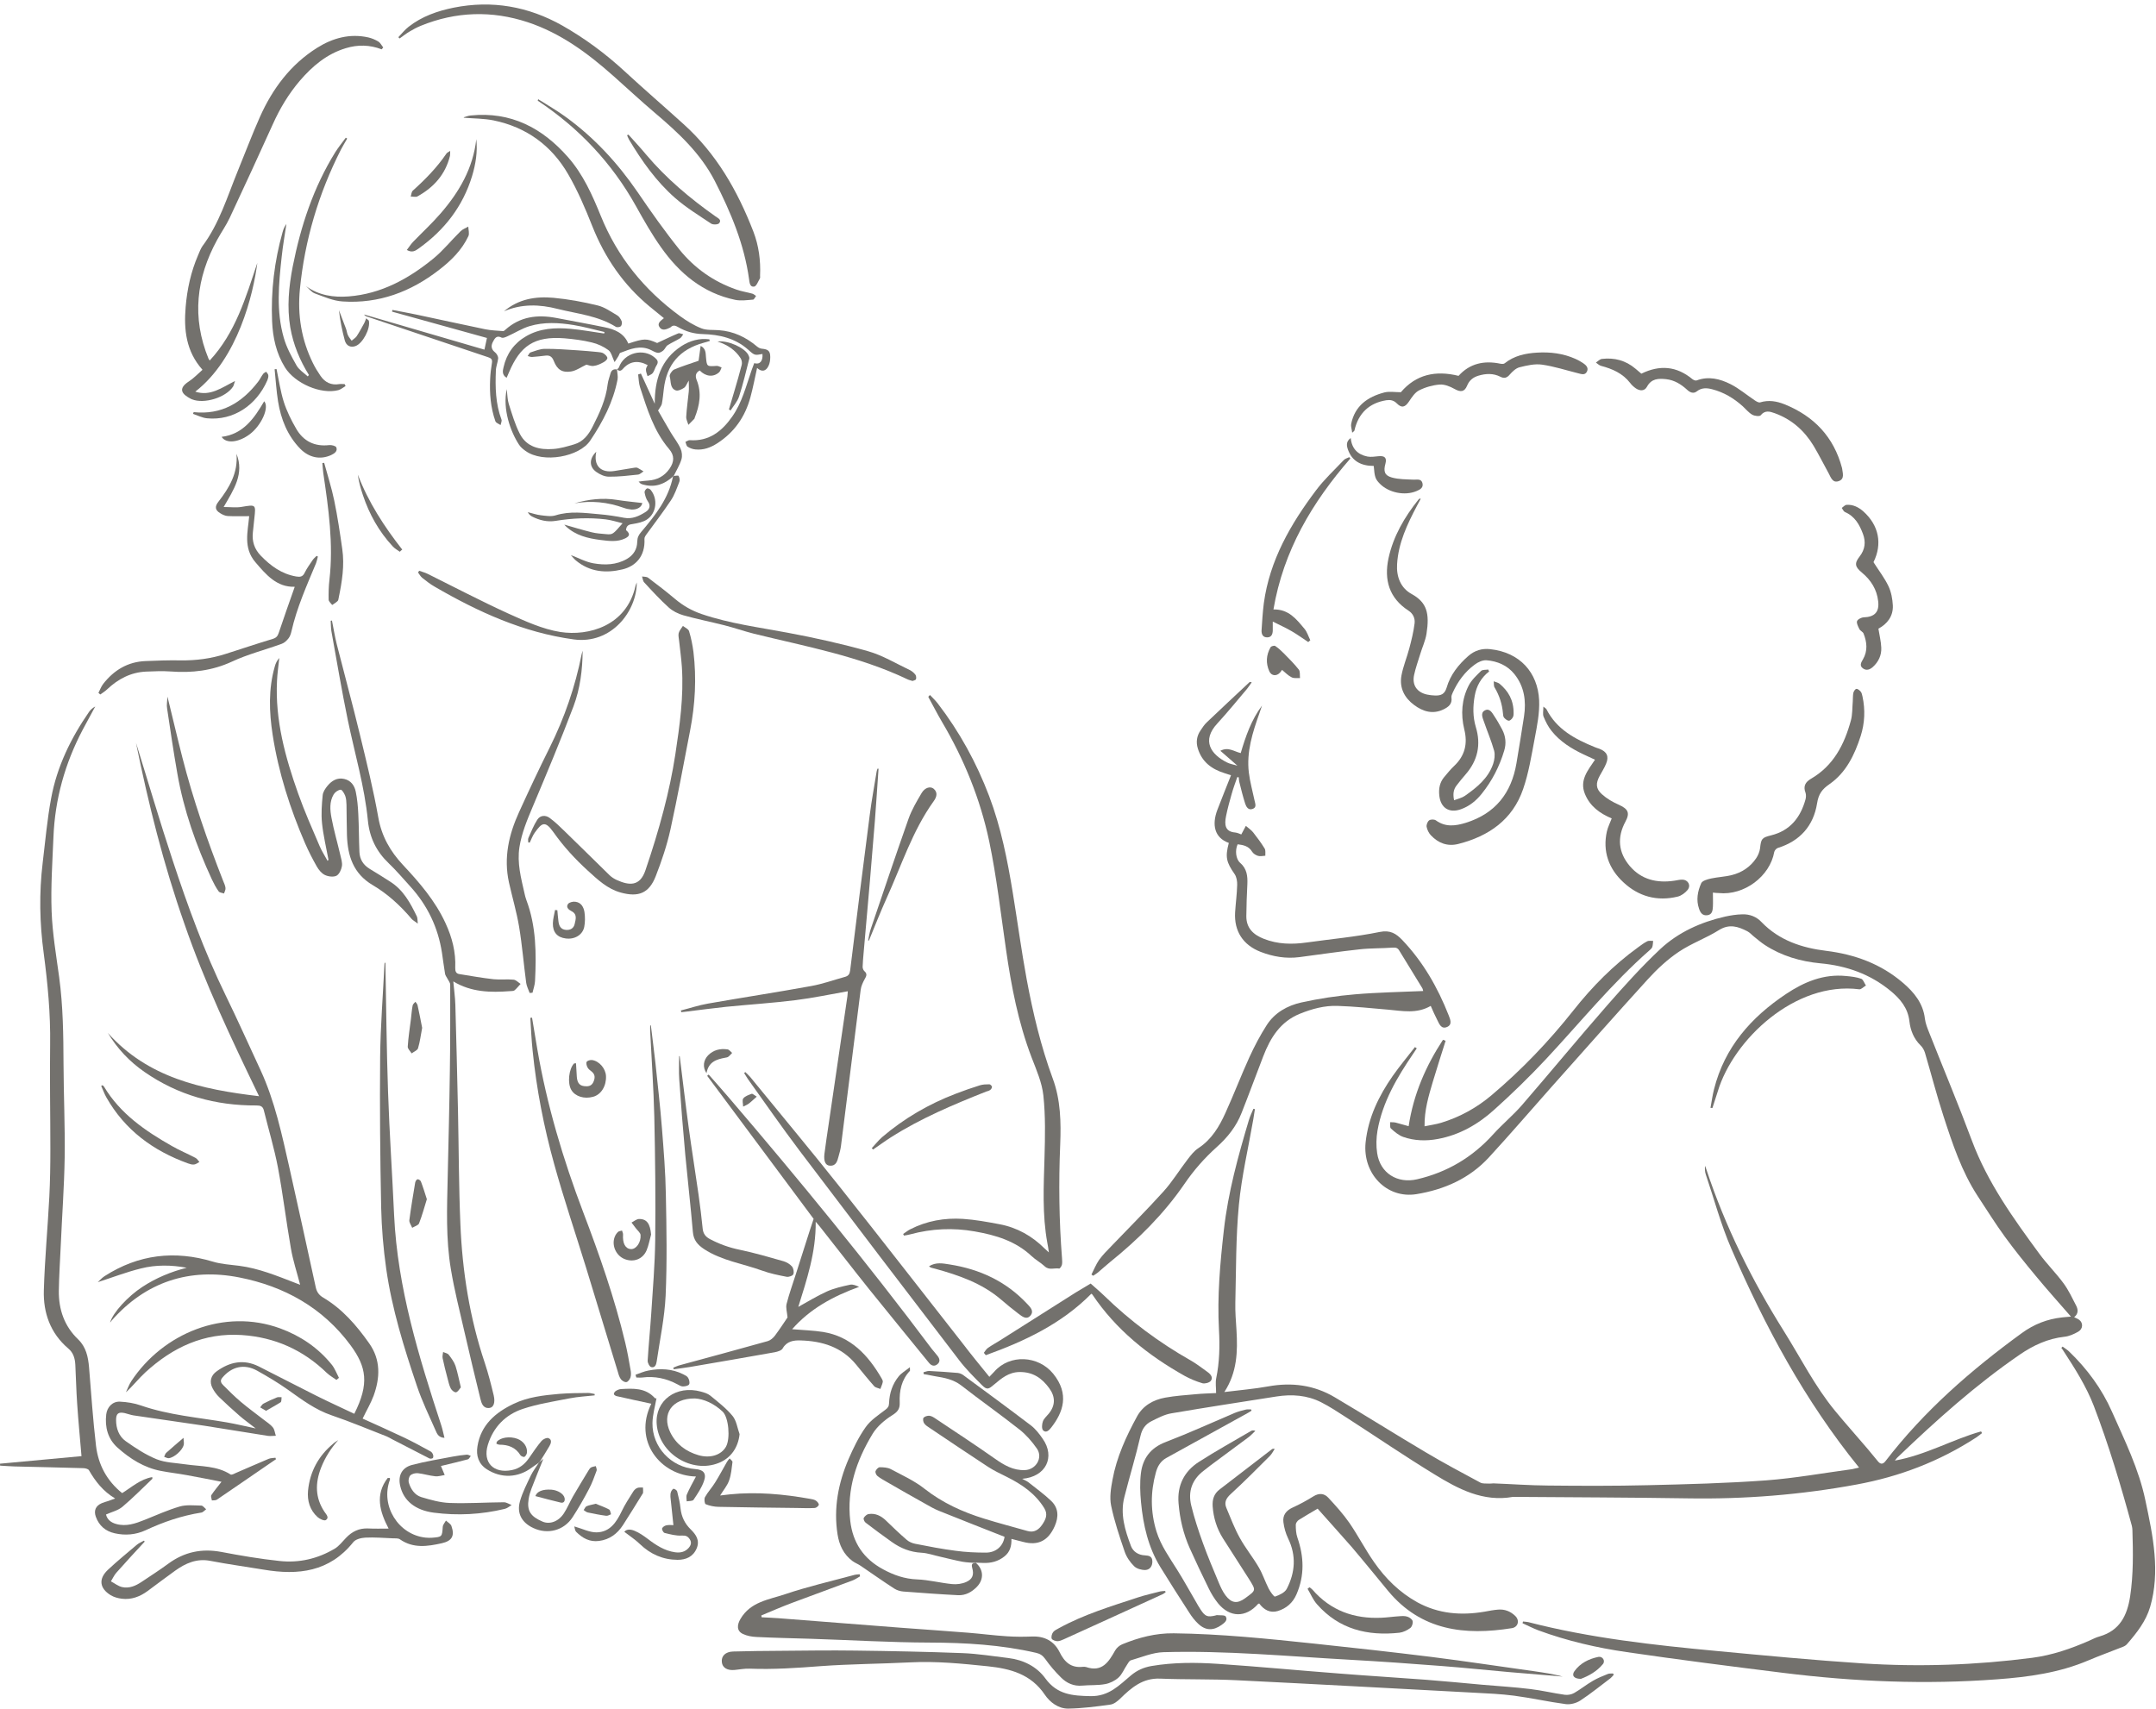<?xml version="1.0" encoding="UTF-8" standalone="no"?><svg xmlns="http://www.w3.org/2000/svg" xmlns:xlink="http://www.w3.org/1999/xlink" fill="#73716d" height="1493" preserveAspectRatio="xMidYMid meet" version="1" viewBox="0.0 -3.9 1883.5 1493.0" width="1883.5" zoomAndPan="magnify"><g id="change1_1"><path d="M1624.1,1278.4c-47.4-58.4-82.3-123.5-111.7-191.5c-9-20.8-14.9-43-22.2-64.6c-0.8-2.3-0.9-4.9-0.7-7.6 c0.4,1.1,0.9,2.1,1.2,3.2c16.5,49.9,39.7,96.6,67.6,141.1c14.7,23.4,27.1,48.3,44.8,69.8c9.3,11.3,19.1,22.2,28.6,33.4 c2.9,3.4,5.8,6.9,8.6,10.4c2.4,3.1,4.6,3.2,7,0c33.6-43.7,74.7-79.5,119.1-111.8c10.4-7.6,22.1-12.2,35-13.6 c2.3-0.3,4.6-0.4,7.8-0.7c-10.5-12.1-20.8-23.5-30.6-35.4c-9.4-11.3-18.6-22.7-27.2-34.5c-8.3-11.4-15.8-23.5-23.6-35.3 c-14.1-21.6-22.1-45.8-30-70.1c-5.9-18.2-10.7-36.8-16.1-55.1c-0.7-2.4-2.1-4.9-3.9-6.6c-5.9-5.8-8.8-13.1-9.7-20.9 c-1.3-11.8-8.1-19.8-16.6-26.8c-17.8-14.6-38.3-21.9-61.3-24c-17.1-1.6-33.7-6.4-48.4-16c-3.2-2.1-6.1-4.6-9.1-7 c-2.1-1.6-3.9-3.8-6.2-5c-8-4.1-15.6-6.7-24.7-1.1c-11.2,7.1-24.1,11.6-35.1,19c-10,6.7-19.1,15.2-27.2,24.1 c-28.5,31.3-56.4,63-84.6,94.6c-18,20.3-35.7,40.9-54.1,60.9c-17,18.5-39,28.2-63.4,32.2c-25.9,4.2-47.2-17.9-44.4-45.2 c2.3-21.7,11.5-40.6,23.7-58.1c6.1-8.7,12.9-16.8,19.4-25.2c0.5,0.4,1.1,0.7,1.6,1.1c-1.1,1.6-2.1,3.2-3.2,4.8 c-14,20.6-26.7,42-31.1,67c-1.1,6.4-1.3,13.3-0.3,19.8c2.6,17.5,17.7,26.8,34.9,22.8c26.3-6.1,48.3-19.2,66.4-39.2 c8-8.9,17.4-16.6,25.2-25.6c24.9-28.8,49.2-58.3,74.3-87c14.9-17,30.1-33.9,46.6-49.4c15.8-14.7,35.4-23.5,56.5-28.3 c5-1.1,10.1-1.9,15.2-2c6.4-0.2,12.3,2.1,16.7,6.8c15.4,16,35.2,22.5,56.4,25.1c25.1,3.1,47.9,11.4,67.2,28 c9.7,8.3,17.5,17.8,19.1,31.2c0.5,4.2,2.2,8.4,3.8,12.4c12.4,31.4,25.5,62.6,37.3,94.3c13.7,36.6,36.1,67.8,58.9,98.8 c6.6,9,14.6,16.9,21.2,25.9c4.4,6,7.6,12.9,11,19.5c1.7,3.4,2,7-1.8,10c1.6,0.8,3.2,1.4,4.4,2.3c3.6,2.7,3.4,8-0.9,10.4 c-3.7,2.1-7.9,4-12,4.4c-14.5,1.6-27.2,7.5-39,15.6c-38.6,26.5-73.3,57.7-107,90c-0.6,0.5-1,1.2-2.1,2.6 c26.9-4.8,50.1-18.4,75.3-25.5c0.3,0.5,0.5,1,0.8,1.5c-1.7,1.3-3.4,2.7-5.2,3.9c-32,20.8-66.8,34.1-104.3,41 c-48.7,9-97.7,12.9-147.2,12.1c-51-0.8-102-0.9-153-1.3c-26.1,4.7-47.9-6.9-68.7-19.7c-26-15.9-51.2-33.1-76.8-49.6 c-7.3-4.7-14.5-9.5-22.2-13.4c-12.3-6.2-25.5-7.1-39-5c-30.6,4.8-61.2,9.5-91.7,14.7c-6.1,1-11.9,4.1-17.5,6.9 c-5.2,2.6-8.2,6.7-9.6,13c-4.1,17.8-9.5,35.3-14,53.1c-3.9,15,0.5,29.1,5.7,42.9c1.9,5.1,6.7,8,12.2,8.2c3.7,0.2,6.3,0.9,6.5,5 c0.2,4.2-2,7.6-6.1,7.8c-3.3,0.1-7.6-1.1-9.8-3.3c-3.6-3.5-6.7-8.1-8.3-12.8c-4.5-13.2-9-26.5-11.8-40.1c-1.5-7.2-0.2-15.3,1.2-22.7 c3.6-19.7,11.9-37.8,21.4-55.2c5.1-9.4,14.1-14.6,24.6-16.5c8.8-1.6,17.8-2.2,26.7-3c6.1-0.6,12.3-0.7,17.8-1c0-4.7-0.7-9,0.1-13 c2.9-14,3.2-28.1,2.4-42.3c-1.6-29.2,1-58.2,4.3-87.3c3.7-32.8,12.4-64.3,21.8-95.8c1-3.4,2.6-6.7,4-10c0.4,0.1,0.9,0.2,1.3,0.3 c-0.5,3-0.9,5.9-1.4,8.9c-4.3,24.9-10.2,49.7-12.6,74.8c-2.7,28.3-2.4,56.9-3.1,85.4c-0.2,8,0.5,16,1,24 c1.1,18.5,0.7,36.7-10.6,54.1c13.6-1.7,26-2.7,38.2-4.9c20.7-3.8,40.3-1.2,58.3,9.5c26.7,15.8,52.8,32.3,79.5,48.1 c15.6,9.3,31.6,17.8,47.6,26.4c2.2,1.2,5.3,0.7,7.9,0.9c1.1,0.1,2.3-0.2,3.5-0.2c15.9,0.6,31.9,1.8,47.8,1.9c29,0.3,58,0.4,87-0.3 c34.5-0.8,69-1.7,103.3-4.2c25.2-1.9,50.2-6.4,75.3-9.8C1619.9,1279.4,1621.7,1278.9,1624.1,1278.4z"/></g><g id="change1_2"><path d="M118.8,645.1c10.7,34.3,20.8,68.8,32.1,102.9c13.2,40,27.6,79.6,46.1,117.5c10.6,21.7,20.4,43.7,30.6,65.6 c12.6,27.3,18.7,56.5,25.3,85.6c7.8,34.7,15.4,69.6,23,104.4c0.9,4,2.9,6.7,6.5,8.8c16.7,9.9,29.1,24.3,40.1,39.9 c10.2,14.4,9.6,30.1,3.9,45.8c-2.4,6.5-6,12.5-9.6,20c11.7,5.3,24.1,10.8,36.3,16.6c7.8,3.7,15.3,7.9,22.9,12c1,0.5,1.8,1.6,2.2,2.6 c0.4,0.9,0.5,2.5,0,3.2c-0.5,0.6-2.2,0.8-3.1,0.4c-11-5.6-21.9-11.2-32.8-16.9c-1.5-0.8-2.9-1.7-4.4-2.3c-16-6.2-31.8-12.9-48-18.4 c-14.5-4.9-26.4-13.9-38.6-22.6c-8.5-6-17.6-11.4-26.7-16.5c-11.3-6.2-22.2-3.6-30.4,6.2c-2.3,2.7-0.9,4.8,0.8,6.5 c4.9,4.9,9.9,9.9,15.2,14.4c6.5,5.5,13.4,10.5,20.1,15.7c2.8,2.2,5.9,4.1,8,6.7c1.6,1.9,1.8,4.9,2.7,7.4c-2.3,0-4.6,0.4-6.9,0.1 c-18.6-2.9-37.1-6-55.7-8.9c-20.6-3.1-41.1-5.9-61.7-9c-2.6-0.4-5.1-1.4-7.7-2c-5.5-1.2-7.6,0.3-7.6,6c0,7.4,2.5,14.3,8.4,18.5 c8.5,6,17.4,11.9,27,15.8c7.8,3.1,16.9,3.2,25.5,4.5c13.3,1.9,27.1,1.1,39.1,8.8c0.9,0.6,3-0.5,4.4-1.2c9.6-4.1,19.2-8.4,28.8-12.4 c1.8-0.8,4-0.7,6-1c0.2,0.4,0.3,0.9,0.5,1.3c-1.4,1-2.9,1.9-4.3,2.9c-15.8,10.8-31.5,21.7-47.3,32.4c-1.1,0.8-2.9,0.5-4.4,0.7 c-0.2-1.5-1.1-3.6-0.5-4.6c2.5-3.8,5.5-7.3,8.9-11.7c-10.3-2-20.3-4-30.3-5.8c-7.5-1.4-15.1-2.2-22.7-3.7 c-14.7-2.8-26.9-10.6-37.8-20.3c-8.5-7.6-11.2-17.9-9.9-29.1c0.8-6.4,5.5-11.4,12-11.1c6.2,0.3,12.6,1.3,18.5,3.4 c24.3,8.4,49.8,10.4,74.8,14.7c8,1.4,15.9,3.3,25.3,5.3c-5.6-4.4-10.2-7.6-14.4-11.3c-6-5.2-11.9-10.6-17.7-16.2 c-2.2-2.2-4.1-4.8-5.6-7.6c-3-5.7-1.6-11.2,3.7-14.9c11.4-8.2,23.5-10.7,36.6-4.2c16.9,8.5,33.7,17.3,50.7,25.8 c10.8,5.4,21.9,10.4,32.8,15.6c13.3-26.3,10.6-41-3.2-59.8c-24.5-33.2-58.2-51.6-97.1-59.3c-43.4-8.6-81.8,3.6-111.8,37.8 c-0.4,0.5-0.7,1.2-1.2,1.5c2.4-8.6,15.5-22.8,28.2-31.1c11.9-7.8,24.9-13.2,38.7-16.7c-13.4-2.5-26.9-2.7-39.9,0.6 c-13,3.2-25.6,8.1-37.8,12c1.5-1.3,3.5-3.7,6-5.3c29.6-19,61.2-22.7,94.7-12.6c7.3,2.2,15.2,2.6,22.9,3.6c17,2.2,32.8,8.7,48.6,14.8 c1.5,0.6,3,1.1,4.6,1.8c-2.8-10.9-6.3-21.3-8.1-32c-4.1-23.4-6.9-47.1-11.3-70.5c-3.2-16.8-8.2-33.2-12.3-49.9 c-0.9-3.6-3-4.3-6.4-4.3c-35.6,0.2-68.5-8.9-97.9-29.3c-13-9-23.7-20.3-32-34.1c34.9,39.1,81.7,49.4,132.1,55.3 c-24.3-50.3-47.6-99.4-65.3-150.9C142.8,751.3,129.7,698.6,118.8,645.1z"/></g><g id="change1_3"><path d="M1801.9,1172.7c1.9,1.4,3.9,2.6,5.6,4.2c15.8,15.2,28.6,32.5,37.5,52.6c11.2,25.3,23.5,50.1,29.2,77.4 c3.3,15.6,6.7,31.3,8,47.2c1.3,15.3,0.6,31-3.8,46c-3.7,12.6-11.7,22.7-20.1,32.4c-0.9,1.1-2.3,2-3.7,2.5c-10,4-20.1,7.6-30,11.8 c-25.5,10.9-52.5,14.6-79.9,16.6c-62.4,4.7-124.6,2.1-186.6-5.6c-45.8-5.7-91.5-11.5-137.2-18.2c-26.2-3.8-52-9.8-77-19 c-4.7-1.8-9.2-4.1-13.8-6.2c0.1-0.5,0.3-1,0.4-1.5c1.5,0.2,3.1,0.2,4.5,0.5c54.2,14,109.7,20.1,165.2,25.3c42.3,4,84.6,8,127,10.8 c49.5,3.2,98.9,1.5,148.2-4.9c17.5-2.3,34-8,50.1-15.1c2.9-1.3,5.7-2.8,8.8-3.6c17.5-5.1,24-18.1,26.6-34.9 c2.9-19.2,2.6-38.5,2-57.7c0-1.3-0.2-2.7-0.5-4c-9.6-35.3-20.1-70.4-33.2-104.7c-6.6-17.1-16.3-32.4-26.2-47.6 c-0.7-1.1-1.4-2.2-2.2-3.2C1801.2,1173.5,1801.5,1173.1,1801.9,1172.7z"/></g><g id="change1_4"><path d="M1249.9,875c-12.2,7.1-24.7,4.4-37.1,3.3c-14.7-1.3-29.5-2.8-44.3-3.3c-11.4-0.4-22.4,2.6-33,6.9c-17,6.9-25.7,21-31.9,37.1 c-6.4,16.5-12.4,33-18.9,49.4c-4.6,11.9-12.4,21.6-21.8,30c-10.7,9.6-20,20.2-28.2,32.2c-17.9,26.1-40.2,48.3-64.9,68.2 c-3.6,2.9-7,6.1-10.6,9.1c-1.3,1.1-2.8,1.9-4.2,2.9c-0.5-0.4-1-0.8-1.5-1.1c2.2-4.3,4-8.9,6.7-12.8c3.1-4.3,6.9-8.1,10.6-11.9 c15.2-15.9,30.8-31.4,45.5-47.7c7.9-8.7,14.1-19,21.3-28.3c2.7-3.5,5.6-7.3,9.3-9.7c11.6-7.6,18.3-18.9,23.7-30.9 c7.3-16,13.6-32.6,20.9-48.6c4.4-9.6,9.4-19.1,15.1-28c7-10.9,18.1-17.1,30.3-19.8c15.4-3.4,31.1-5.8,46.8-7.1 c19.7-1.7,39.6-2,59.6-2.9c-0.2-0.7-0.3-1.8-0.9-2.7c-6.7-10.9-13.4-21.8-20.1-32.8c-1.4-2.3-3.1-2.6-5.8-2.4 c-9.6,0.7-19.3,0.4-28.9,1.5c-17.5,1.9-35,4.5-52.5,6.8c-11.7,1.5-22.9-0.4-33.8-4.6c-15.4-6-23.3-18.1-22.3-34.6 c0.5-8,1.6-15.9,1.8-23.9c0.1-3.1-0.5-6.9-2.2-9.4c-7.3-10.5-8.4-14.9-5.1-27.3c-12.7-4.5-14.9-16-10-28.9 c3.8-9.9,7.8-19.8,11.9-30.2c-1.5-0.5-3.5-1.1-5.5-1.8c-11.3-3.5-19.9-9.8-23.5-21.7c-1.7-5.6-0.9-10.9,2.4-15.7 c1.7-2.5,3.3-5.1,5.5-7.1c12.3-11.7,24.7-23.3,37.1-34.9c0.3-0.3,0.9-0.4,2.1,0c-1.4,1.9-2.6,3.9-4.1,5.7c-8.6,10.2-17,20.5-26,30.3 c-13.8,14.9-5.7,26.9,8.5,34c2.6,1.3,5.7,1.8,9.1,2.8c-5-4.4-9.6-8.4-14.9-13c7.1-3.7,12,0.7,17.8,2c4.3-14.6,9.2-28.9,18.6-41.5 c-0.7,2.2-1.4,4.3-2.2,6.5c-6,16.9-11.5,33.9-9.3,52.1c1,8.2,3.3,16.3,5,24.4c0.6,2.8,2,6-1.7,7.3c-3.8,1.4-5.6-1.9-6.5-4.6 c-2-6.3-3.6-12.7-5.2-19.2c-0.3-1.2-0.3-2.5-0.4-3.8c-0.4-0.1-0.8-0.2-1.3-0.2c-1.7,4.9-3.5,9.7-4.9,14.7 c-1.8,6.4-3.6,12.8-4.9,19.3c-1.6,7.8-0.8,13.7,8,14.4c2.1,0.2,4.1,1.3,5.3,1.7c1.4-2.7,2.7-5.1,4-7.5c2.1,1.9,4.6,3.5,6.3,5.6 c3.6,4.6,7.1,9.3,10.1,14.2c1,1.6,0.5,4.2,0.6,6.3c-2.2,0.1-4.5,0.7-6.4,0.1c-2-0.6-4.2-2-5.2-3.7c-3-4.9-7.6-5.8-12.6-6.4 c-2.4,5.3-1.6,12.9,2.2,16.2c5.9,5.1,6.6,11.5,6.3,18.6c-0.5,9.3-0.8,18.6-0.9,27.9c-0.1,10.5,6.1,16.3,15.3,19.9 c12.2,4.8,24.6,5,37.4,3.2c21.3-3,42.8-4.9,63.8-9.2c9.3-1.9,14.4,1.5,19.7,7c18.2,19.1,31,41.5,40.6,65.9c1.3,3.4,3.4,8-1.4,10.1 c-5.1,2.2-6.8-2.5-8.6-6.1C1253.6,883.5,1251.9,879.5,1249.9,875z"/></g><g id="change1_5"><path d="M751.4,1373.4c-2.1,1.2-4.1,2.6-6.3,3.5c-17.8,6.7-35.6,13.1-53.4,19.8c-9,3.4-17.8,7.2-26.6,10.9c0.1,0.5,0.2,1.1,0.3,1.6 c4.9,0.3,9.7,0.4,14.6,0.8c35.5,2.8,71.1,5.6,106.6,8.3c19.8,1.5,39.5,2.8,59.3,4.4c11.3,0.9,22.5,2.4,33.8,3.1 c7.3,0.5,14.6,0.5,21.9,0.2c11-0.4,19.3,4,24.1,13.7c4.3,8.7,10,13.9,20.2,12.8c1-0.1,2.1-0.1,3,0.2c13.9,4.7,19.7-4.5,25.3-14.5 c1.3-2.3,3.8-4.4,6.2-5.4c14.4-5.9,29-9.8,45-9.6c41.1,0.5,81.8,4.7,122.6,9c34.1,3.6,68.2,7.4,102.2,11.6 c30.2,3.8,60.3,8.4,90.5,12.6c8.2,1.2,16.4,2.4,24.5,4.6c-15.6-1.3-31.2-2.6-46.7-3.9c-19.6-1.7-39.1-3.8-58.7-5.3 c-26.9-2.1-53.8-4-80.7-5.5c-54.2-3-108.4-8.2-162.8-6.6c-9.5,0.3-19,4.4-28.4,7.1c-1.4,0.4-2.4,2.5-3.4,4 c-2.5,3.7-4.2,8.2-7.4,11.1c-3.1,2.8-7.6,5-11.7,5.7c-6.5,1.2-13.3,0.7-19.9,1.3c-7.4,0.7-13.6-2.1-18.5-7 c-5.1-5-9.8-10.5-13.9-16.3c-2.2-3-4.4-4.5-7.8-5.3c-30.7-7.1-61.8-8.9-93.2-9c-34.5-0.1-68.9-2.2-103.4-3.3c-16-0.5-32-0.8-48-1.6 c-3.9-0.2-8-0.9-11.6-2.6c-5.7-2.6-5.3-8-2.2-13.2c8.8-15,24.8-16.8,38.8-21.5c19.8-6.7,40.3-11.4,60.6-16.9 c1.5-0.4,3.1-0.4,4.7-0.6C751.1,1372.3,751.2,1372.9,751.4,1373.4z"/></g><g id="change1_6"><path d="M0,1275c23.9-2.2,47.8-4.4,71.2-6.6c-1.3-15.6-2.8-30.7-3.8-46c-0.8-11.3-1-22.6-1.6-33.9c-0.3-5.5-1.7-10.5-6.2-14.2 c-15.6-13.3-21.9-31.1-21.3-50.8c0.8-27.3,3.4-54.5,4.8-81.8c0.7-13.8,0.9-27.6,0.9-41.4c0-30.5-0.6-61-0.2-91.5 c0.4-26.8-2.1-53.2-5.6-79.7c-3.6-26.4-4.1-52.8-0.9-79.2c2.3-18.8,3.9-37.8,7.4-56.4c5.1-27.6,17.2-52.4,33.1-75.4 c1.3-1.9,3.2-3.5,5.4-4.7c-3.7,6.8-7.4,13.6-11,20.4c-15.4,29.3-24.2,60.5-25.5,93.7c-0.9,21.6-2.4,43.3-1.6,64.9 c0.7,19.2,4,38.4,6.6,57.5c3.4,25.2,3.7,50.5,3.8,75.8c0.1,27.3,1.4,54.6,1,81.9c-0.4,25.5-2.3,50.9-3.4,76.4 c-0.6,13.3-1.5,26.6-1.7,39.9c-0.2,16.3,4.8,30.9,16.8,42.4c7,6.7,8.8,15.3,9.6,24.5c1.9,22.9,3.4,45.9,6.1,68.7 c2,16.4,9.4,30.4,22.8,41.2c8.4-5.2,15.9-12.2,26.3-14c0.1,0.9,0.2,1.4,0.1,1.5c-8.7,8.2-17,16.8-26.2,24.5 c-3.8,3.2-9.2,4.4-14.3,6.7c1.1,4.5,4.5,7.1,9,8.3c8.7,2.4,16.7-0.4,24.7-3.6c10.2-4.1,20.2-8.6,30.7-11.7 c5.9-1.7,12.5-0.9,18.8-0.8c1.5,0,2.9,2.1,4.3,3.2c-1.4,1-2.7,2.7-4.2,2.9c-17.1,2.7-33.2,8.2-48.8,15.5c-8.5,3.9-17.7,4.7-26.9,2.6 c-8.1-1.8-13.7-6.7-16.5-14.5c-1.9-5.4-0.1-9.5,5.2-11.8c1.8-0.8,3.8-1.3,5.7-1.9c1.7-0.6,3.4-1.2,6-2.2 c-10.6-6.3-17.3-15-22.9-24.7c-0.7-1.2-3.4-1.8-5.2-1.8c-20-0.6-40-1-60-1.5c-4.1-0.1-8.3-0.5-12.4-0.7C0,1276.1,0,1275.5,0,1275z"/></g><g id="change1_7"><path d="M1409.8,1459.4c-0.9,1-1.8,2.2-2.8,3c-8.8,6.6-17.3,13.6-26.5,19.6c-3.4,2.2-8.5,3.6-12.5,3.1c-15.2-2-30.1-5.4-45.3-7.4 c-11.5-1.5-23.2-2-34.8-2.6c-69.2-3.7-138.4-7.5-207.6-10.9c-22.3-1.1-44.6-0.5-66.9-1.4c-15.2-0.6-25,7.9-34.8,17.5 c-2.4,2.3-5.5,4.8-8.6,5.2c-12.2,1.7-24.5,3.3-36.8,3.5c-8.6,0.1-16-5.6-20.4-12.1c-12.2-18.1-30.1-22.8-49.9-24.9 c-22.5-2.3-45-4.6-67.8-3.4c-26.1,1.3-52.3,1.4-78.3,3.3c-20.6,1.6-41.2,3-61.9,2.2c-4.3-0.2-8.6,0.7-12.9,1.1 c-6.6,0.7-10.9-1.9-11.4-6.8c-0.6-5.3,3.1-9.1,9.9-9.3c13.7-0.4,27.3-0.5,41-0.6c22-0.2,44-0.5,65.9-0.2c31.1,0.4,62.2,1,93.3,2.2 c13.4,0.5,26.8,2.7,40.2,4.3c13.1,1.6,24.8,7.4,32.4,17.9c10.3,14.1,23.6,15.1,39.4,15.4c16.1,0.3,25-9.5,35.3-18.1 c5.4-4.5,11.1-7,17.8-8.2c19.4-3.3,38.9-3.2,58.3-1.9c35.6,2.4,71.1,5.8,106.6,8.5c25.1,2,50.2,3.5,75.2,5.4 c16.6,1.3,33.2,2.9,49.7,4.4c13.8,1.2,27.6,2,41.3,3.7c10.1,1.2,20,3.6,30,5c2.7,0.4,6-0.2,8.4-1.6c5.6-3.2,10.7-7.4,16.3-10.6 c4.1-2.4,8.6-4.2,13.1-6c1.3-0.5,3-0.3,4.4-0.4C1409.4,1458.6,1409.6,1459,1409.8,1459.4z"/></g><g id="change1_8"><path d="M1151.1,1314.3c-5.2,3.1-10.9,6.3-16.4,9.8c-1.3,0.8-2.7,2.8-2.7,4.2c0,3.8,0.2,7.7,1.4,11.2c5.8,16.7,6.4,33.2-0.8,49.7 c-3.2,7.4-8.8,12.2-16.2,14.5c-6.9,2.1-12.3-1.1-16.3-6.5c-0.5,0.1-0.9,0.1-1,0.3c-10.7,12.2-24.7,12.1-35-0.5 c-3.2-4-6-8.5-8.2-13.1c-5.7-11.6-11.3-23.4-16.6-35.2c-5.5-12.4-8.6-25.5-9.7-39.1c-1.3-15.6,4.9-27.9,17.8-36.2 c14.8-9.5,30.3-18.1,45.5-27c0.9-0.5,2-0.7,3.8-0.1c-2,1.9-3.8,3.9-5.9,5.5c-11.2,8.4-22.5,16.7-33.7,25c-1.9,1.4-3.7,2.9-5.5,4.3 c-10.3,7.8-13.9,18.3-10.9,30.5c2.7,11.1,6.3,22,10.2,32.8c4.2,11.7,9.1,23.2,13.9,34.7c1.6,3.8,3.4,7.7,5.8,10.9 c5.2,6.9,10.2,7.6,17.1,2.6c9.7-7.2,9.9-6.5,3.2-17.2c-7.4-11.8-15.2-23.5-22.6-35.3c-5.3-8.5-8.2-17.8-8.9-27.8 c-0.4-6,1.1-11.1,6.2-14.9c15.2-11.6,30.3-23.3,45.5-35c0.5-0.4,1.1-0.6,2.5-0.3c-1.4,2-2.5,4.4-4.2,6.1 c-11.3,11.3-22.5,22.6-34.3,33.4c-4,3.7-5.8,7.2-3.7,12.1c3.7,8.8,7.1,17.9,11.8,26.3c4.9,8.9,11.4,16.8,16.5,25.6 c3.4,5.8,5.5,12.4,8.6,18.5c1.4,2.7,4.6,7.3,5.6,7c3.8-1.3,8.5-3.5,10.2-6.7c7.4-14.3,8.5-29.1,1.2-44.1c-2.1-4.4-3.5-9.3-4.1-14.2 c-0.8-6.1,2.4-10.2,8.1-12.8c6.2-2.8,12.2-6.1,18-9.7c4.9-3.1,9.5-2.8,13.1,1.1c6.5,7,13,14.2,18.5,22.1 c7.6,11.1,13.8,23.2,21.5,34.2c10,14.4,22.3,26.5,37.8,35.1c18.5,10.1,38.2,11.7,58.7,8.2c3.9-0.7,7.9-1.5,11.8-1.8 c5.8-0.5,10.9,1.5,15,5.5c4.1,3.9,2.6,9.8-2.9,10.7c-41.2,6.6-79.3,2.2-108.1-32.5c-10.6-12.8-21.1-25.8-31.9-38.5 C1170.7,1336.2,1160.6,1325,1151.1,1314.3z"/></g><g id="change1_9"><path d="M812.5,603.4c2.2,2.4,4.7,4.7,6.7,7.3c19,24.7,33.8,51.7,44.9,80.9c10.4,27.5,16,55.9,20.7,84.7 c4.1,25.1,7.5,50.4,12.1,75.4c5.5,29.5,12.4,58.6,22.8,86.8c6.9,18.6,7.3,38.3,6.5,57.8c-1.4,33.2-1,66.3,1.6,99.4 c0.1,1.8,0.3,3.7-0.1,5.5c-0.3,1.3-1.8,3.4-2.4,3.3c-4.2-0.7-8.7,1.7-12.6-1.9c-3.5-3.3-7.9-5.6-11.4-8.9 c-14-13.2-31.3-18.4-49.6-21.6c-19-3.4-37.8-2.5-56.4,2.5c-1.8,0.5-3.7,0.8-5.6,1.1c-0.2-0.5-0.5-1-0.7-1.4c2.1-1.4,4-3,6.2-4.1 c14.5-7.4,30-10.1,46-9.1c10.7,0.7,21.5,2.7,32.1,4.7c15.3,2.9,28.4,10.3,39.4,21.3c0.8,0.8,1.7,1.5,3.6,3.3 c-0.5-3.5-0.8-5.8-1.3-8.1c-4.6-25-3.2-50.1-2.5-75.2c0.5-17.9,0.9-36-1-53.8c-1.2-11.3-6.1-22.4-10.3-33.3 c-11.6-30.4-17.7-62-22.3-94c-4.6-31.6-8.2-63.5-14.7-94.7c-7.8-37-22-71.9-41.3-104.5c-4.2-7.1-7.9-14.5-11.9-21.7 C811.3,604.3,811.9,603.8,812.5,603.4z"/></g><g id="change1_10"><path d="M290,538.3c1.4,6.9,2.5,13.9,4.2,20.7c6.7,26.4,13.9,52.8,20.3,79.3c5.8,23.9,11.7,47.9,16,72.1 c2.9,16.4,10.4,29.5,21.4,41.3c14.5,15.5,28.3,31.4,37.3,51c5.8,12.5,9.1,25.4,8.5,39.1c-0.1,3.1,0.8,5,3.6,5.4 c10,1.6,19.9,3.4,29.9,4.5c5.8,0.6,11.7-0.2,17.5,0.4c2.1,0.2,4.1,2.4,6.1,3.7c-1.8,1.9-3.4,4-5.3,5.6c-0.9,0.7-2.6,0.6-3.9,0.7 c-17.1,1.3-33.9,1-49.6-8.5c0.6,7,1.6,13.7,1.8,20.4c0.9,30.8,1.6,61.6,2.3,92.4c0.7,33.1,0.7,66.3,2.1,99.4 c1.7,41.2,8.1,81.8,21.3,121.1c3.1,9.3,5.5,18.8,7.8,28.4c1.5,6.3-0.1,10.6-3.7,11c-5.6,0.6-6.9-4-7.9-7.9 c-4.8-19.7-9.6-39.4-14.1-59.2c-4.1-18-8.7-35.9-11.7-54.1c-4.5-26.6-3.4-53.5-2.8-80.3c0.7-31.1,1.5-62.3,1.9-93.4 c0.4-25,0.3-50,0.3-74.9c0-1.8-1.5-3.5-2.4-5.3c-0.7-1.4-1.9-2.8-2.1-4.3c-1-6.1-1.8-12.2-2.7-18.3c-3.4-22.2-12.7-41.5-27.8-58.1 c-6.2-6.8-12.1-13.8-18.7-20.1c-10.7-10.2-16.7-22.3-18.2-37.2c-2.9-29.9-11.5-58.7-17.6-88.1c-5.3-25.7-9.6-51.6-14.3-77.5 c-0.5-3-0.4-6.1-0.6-9.1C289.2,538.4,289.6,538.3,290,538.3z"/></g><g id="change1_11"><path d="M619.1,935c5.9,6.7,11.8,13.3,17.6,20.1c61.2,71.5,120.9,144.3,177.4,219.7c1.6,2.1,3.5,4,5.1,6.2c1.8,2.4,2.3,5-0.3,7.1 c-2.7,2.2-5.3,1.3-7.4-1.3c-17.3-21.3-34.8-42.6-52-64c-14.6-18.2-28.8-36.7-43.3-55c-0.9-1.1-1.9-2.2-3.6-4.2 c0.3,26.7-7.8,50.6-15.2,74.4c8.2-4.5,16.2-9.5,24.8-13.4c6.4-2.9,13.5-4.5,20.5-6c2.4-0.5,5.2,0.7,7.8,1.9 c-22.7,8.2-42.9,19.2-58.5,37c9.2,0.8,18.3,1,27.1,2.4c24.3,4,39.3,20.3,51,40.4c0.6,1,1.3,2.3,1.1,3.3c-0.4,2.1-1.4,4-2.1,6.1 c-1.8-0.8-4.2-1.1-5.4-2.4c-5.4-6.1-10.5-12.5-15.7-18.8c-12.6-15.5-29.8-20.7-48.7-21.2c-5.8-0.2-11.9,0.6-15.5,6.9 c-1,1.9-4.4,2.9-6.9,3.4c-24.7,4.4-49.5,8.7-74.2,12.9c-4.7,0.8-9.4,1.3-14.1,2c-0.1-0.5-0.3-0.9-0.4-1.4c1.8-0.7,3.6-1.6,5.5-2.1 c25.7-7,51.4-13.9,77-21.1c2.4-0.7,4.7-2.7,6.3-4.8c4.2-5.6,8-11.5,11-15.9c-0.4-4.7-1.7-8.5-0.8-11.9c2.2-8.7,5.3-17.2,8-25.7 c4.2-13.2,8.4-26.3,12.6-39.5c1-3,2-5.9,3-9c-30.9-41.5-62-83.3-93-125C618.2,935.7,618.7,935.4,619.1,935z"/></g><g id="change1_12"><path d="M1241.1,432c-1.1,2-2.1,4-3.2,6c-8.5,16.1-16.3,32.5-17.4,51.1c-0.7,11.1,3.3,20.9,12.7,26c13.4,7.4,15.8,16.9,13,34.8 c-1,6.2-3.8,12-5.6,18.1c-1.8,5.9-3.9,11.7-5.2,17.7c-2,8.9,2.4,15.4,11.4,17.3c2.3,0.5,4.6,0.7,6.9,0.8c4.9,0.1,8.3-0.9,10.1-6.9 c3.2-11.1,10.3-20.1,19-27.7c5.5-4.8,12-6.7,19-5.9c26.1,2.8,41.6,20.5,42.8,44.6c0.5,11.1-1.8,22.5-3.9,33.6 c-2.8,14.8-5.2,29.9-10.1,44.1c-9.2,26.7-29.9,41.1-56.6,47.9c-9.5,2.4-17.5-0.7-24-7.6c-1.8-1.9-3.2-4.8-3.7-7.4 c-0.3-1.7,0.8-4.6,2.2-5.6c1.4-1,4.5-1,5.9,0c8.4,6.1,17.1,4.9,26.2,2.1c25.8-8.1,39.8-26,44.2-52.1c2.3-13.6,4.5-27.3,6.6-40.9 c2-13.4,0.3-26-8.4-36.9c-6.2-7.7-14.9-11.3-24.3-12.1c-3.4-0.3-7.5,1.6-10.4,3.8c-8.6,6.3-14.8,14.8-19.2,24.5 c-0.6,1.3-1.3,2.9-1.1,4.3c0.8,5.6-2.6,8.2-6.9,10.3c-9.4,4.6-18,1.9-25.7-3.8c-8.5-6.3-13-15-11.1-25.7c1.5-8.1,4.8-15.9,6.9-23.9 c1.9-7.2,3.7-14.4,4.6-21.8c0.5-4.3-1.3-8.5-5.4-11.1c-16.9-11-21.4-26.9-17.4-45.7c4.2-19.3,13.9-35.9,26.1-51.2 c0.4-0.5,1-0.8,1.4-1.1C1240.6,431.7,1240.8,431.9,1241.1,432z"/></g><g id="change1_13"><path d="M852.8,1361.8c-3.9-0.4-7.9-0.4-11.8-1.1c-6.5-1.2-13-2.9-19.5-4.4c-5.5-1.2-11-3.2-16.5-3.5c-9.7-0.5-18.2-3.9-25.9-9.4 c-7.7-5.5-15.4-11.1-22.9-16.9c-1.1-0.8-2.1-3.3-1.6-4.1c0.8-1.5,2.7-3.2,4.3-3.4c5.8-0.9,10.7,1.5,14.9,5.5c6,5.8,12,11.6,18.3,17 c2,1.8,4.9,3,7.5,3.5c11.7,2.3,23.5,4.6,35.3,6.1c8.7,1.2,17.6,1.6,26.4,1.6c8.7,0,15.1-5.6,16.3-13.8c-19-7.5-38.2-15-57.3-22.7 c-4-1.6-7.8-3.8-11.5-5.9c-11.5-6.4-22.9-12.9-34.3-19.5c-2.7-1.6-5.6-3.1-8-5.1c-1.1-0.9-2-3.1-1.6-4.2c0.5-1.4,2.4-3.4,3.6-3.4 c3.2,0,6.9,0.2,9.6,1.6c10.1,5.4,20.8,10.2,29.7,17.3c15.7,12.3,33.2,20.2,51.9,26c12.5,3.9,25.3,7.2,37.9,10.8 c5.8,1.7,9.8-1.1,12.8-5.4c3-4.4,5.4-9,1.8-14.7c-7.9-12.7-19.5-20.6-32.5-27.1c-5.6-2.8-11.4-5.5-16.6-8.9 c-17-11.1-33.8-22.5-50.7-33.8c-1.8-1.2-3.8-2.4-5-4.1c-0.9-1.2-1.3-3.9-0.6-4.9c1-1.2,3.4-1.9,5.1-1.8c1.9,0.2,3.8,1.4,5.4,2.5 c17.3,11.6,34.7,22.9,51.7,34.9c8.1,5.7,16.1,10.5,26.4,10.1c9.7-0.4,16-10.9,10.4-18.9c-4.3-6.1-9.3-11.9-15.1-16.5 c-16.7-13.2-34.2-25.5-51-38.6c-6.9-5.3-14.7-6.7-22.7-8c-3.4-0.6-6.7-1.3-10.1-1.9c0-0.5-0.1-1.1-0.1-1.6c1.7-0.4,3.4-1.2,5.1-1.1 c8.3,0.4,16.6,1,24.9,1.7c1.7,0.2,3.6,1,5,2.1c19.7,14.5,39.4,29,58.9,43.8c4,3.1,7.3,7.4,10.2,11.6c11.2,15.9,2.9,33.3-17.9,35 c2.5,1.4,4.1,2,5.4,3c6.7,5.4,13.8,10.4,19.9,16.3c6.5,6.2,6.7,13.9,3.1,22.1c-5.6,12.7-14.5,17.3-27.7,13.7 c-3.2-0.9-6.4-1.7-10.1-2.6c0.2,6.3-1.3,11.5-6.1,15.3c-5.5,4.4-11.8,6-18.7,5.7c-2-0.1-4-0.2-6-0.2L852.8,1361.8z"/></g><g id="change1_14"><path d="M333.4,39.2c-10.4-4-20.8-4.2-31.3-1c-16.6,5-29.2,15.7-40.2,28.5c-9.7,11.4-17.3,24-23.4,37.6 c-12.4,27.4-25,54.8-37.8,82.1c-3.1,6.6-7.4,12.7-10.9,19.1c-18.4,33.5-22.4,68.1-7.6,104.1c0.2,0.4,0.5,0.8,1,1.5 c22.6-24.3,31.5-55.1,41.6-85.3c-3.5,27.2-16.9,83.6-54.2,112.5c13.2,4.3,23.1-3.5,34.7-9.3c-0.9,2.7-1.1,3.9-1.7,4.9 c-6.3,9.6-25.3,15.4-35.9,11.1c-0.3-0.1-0.6-0.2-0.9-0.4c-7.4-3.8-12.1-8.6-1.7-15.3c4.3-2.8,7.8-6.6,11.8-10.1 c-14.4-16.1-16.4-35.1-14.7-55c1.3-15.5,4.6-30.6,10.8-45c1.2-2.7,2.2-5.7,3.9-8.1c14.7-19.7,21.6-43,30.7-65.3 c6.5-15.8,12.5-31.9,19.5-47.6c11-24.6,26.7-45.7,49.9-60.3c13.7-8.6,28.6-12.7,44.8-9.1c3,0.7,6.1,2,8.7,3.6 c1.8,1.1,2.9,3.4,4.3,5.2C334.3,38.2,333.9,38.7,333.4,39.2z"/></g><g id="change1_15"><path d="M767.5,667.8c-1.1,15.2-2,30.5-3.2,45.7c-1.4,17.8-2.9,35.5-4.4,53.2c-1.8,20.9-3.7,41.8-5.5,62.7 c-0.3,3.8-0.7,7.6-0.8,11.5c0,1.2,0.6,2.9,1.5,3.7c2.8,2.4,1.8,4.4,0.3,7c-1.6,2.9-3.1,6.1-3.5,9.3c-5.8,45.4-11.4,90.9-17.2,136.3 c-0.4,3.1-1.2,6.2-2.1,9.2c-1.1,4-2,8.6-7.7,8.2c-3.7-0.2-5.4-3.8-4.7-10.1c1.1-8.9,2.5-17.8,3.8-26.7 c5.4-37.1,10.9-74.1,16.3-111.2c0.3-1.8,0.2-3.6,0.3-4.4c-15.3,2.7-30.4,5.9-45.7,7.8c-20.1,2.5-40.4,3.8-60.6,5.8 c-11.6,1.2-23.1,2.8-34.7,4.2c-1.5,0.2-2.9,0.3-4.4,0.5c-0.1-0.5-0.2-1-0.4-1.5c7.9-2,15.6-4.6,23.6-6c30.1-5.3,60.4-9.9,90.5-15.4 c9.9-1.8,19.6-5.3,29.4-8c2.9-0.8,4-2.5,4.4-5.6c5.6-45.2,11.2-90.5,17.1-135.7c1.6-12.7,4-25.3,6-37.9c0.1-0.9,0.5-1.8,0.8-2.7 C767.1,667.7,767.3,667.7,767.5,667.8z"/></g><g id="change1_16"><path d="M348,28.6c3-3.1,5.7-6.6,9.1-9.2c11.5-9,25-13.7,39.2-16.6c33.6-6.7,65.2-1.1,94.9,15.6C510.9,29.6,529,43,545.8,58.5 c16.9,15.6,34.3,30.6,51.3,46c28.7,25.8,47.2,58.2,61,93.8c4.8,12.4,6.5,25.4,5.9,38.7c0,0.8,0.2,1.8-0.2,2.5 c-1.5,2.5-2.9,6.6-4.9,7c-3.8,0.7-4.1-3.5-4.5-6.4c-4.2-30.6-16-58.6-29.9-85.8c-12.5-24.3-32-42.3-52.4-59.6 c-12.3-10.4-24.1-21.5-36.2-32.2C513.5,42.6,489.7,25,461,15.5c-31.3-10.3-62.6-9.4-93.3,3.1c-3.4,1.4-6.7,3.1-9.8,5 c-3.1,1.8-5.9,4.1-8.8,6.1C348.7,29.3,348.3,28.9,348,28.6z"/></g><g id="change1_17"><path d="M864.3,1199.1c2-2.1,3.2-3.3,4.3-4.5c13.5-15.5,38.5-14.2,51.5,1.8c14.4,17.8,8.7,33.7-1.8,47.1c-1.7,2.2-4.4,5-7,2.4 c-1.4-1.4-1.1-5.5-0.2-7.9c0.9-2.5,3.3-4.5,5.1-6.7c5.9-7.2,5.9-14.8,0.4-22.3c-6.5-8.9-14.3-14.2-25.9-14.1 c-9.5,0.1-15.9,5.6-22.2,10.9c-4.6,3.9-6.1,5.1-10.5,0.7c-6.9-7-13.9-13.9-19.9-21.7c-46.7-61-93.3-122.1-139.6-183.3 c-15.5-20.5-30.1-41.6-45-62.4c-1.2-1.7-2.2-3.6-3.4-5.4c0.3-0.3,0.6-0.6,1-0.9c1.4,1.4,2.9,2.7,4.2,4.2 c26.1,32,52.6,63.7,78.3,96.1c36.2,45.5,71.8,91.5,107.7,137.2C848.5,1179.8,856.2,1189.1,864.3,1199.1z"/></g><g id="change1_18"><path d="M1230.6,980.1c4.3-28.2,15.1-52.7,30-75.5c0.8,0.3,1.6,0.6,2.3,0.9c-3.8,12.1-7.7,24.1-11.3,36.2 c-3.6,12.2-7.3,24.5-7.1,38.5c5.3-1.1,10-1.7,14.6-3.1c16.3-5,31-13.1,44-24.1c26.3-22.2,50-47,71.4-74 c16.5-20.9,35.1-39.7,56.7-55.3c2.6-1.9,5.1-3.8,7.9-5.2c1.4-0.7,3.4-0.2,5.1-0.3c-0.2,1.7-0.2,3.5-0.7,5.2c-0.3,1-1.3,2-2.1,2.7 c-33.2,29.1-60.9,63.4-90.9,95.5c-14.3,15.3-29.4,30-45,44c-14.1,12.8-30.4,22.2-49.5,25.7c-10.1,1.9-20.4,1.6-30.1-1.8 c-4-1.4-7.6-4.5-10.8-7.4c-1-0.9-0.5-3.6-0.7-5.5c1.7,0.1,3.4,0,5,0.4C1222.9,977.9,1226.7,979,1230.6,980.1z"/></g><g id="change1_19"><path d="M287,747.5c-2-10.8-4.6-21.5-5.7-32.3c-0.8-8-0.2-16.2,0.6-24.3c0.3-2.9,2.3-5.9,4.3-8.3c3.7-4.4,8.4-7.3,14.5-5.9 c5.9,1.3,9,5.8,10.1,11.2c1.3,6.3,1.9,12.8,2.2,19.3c0.6,11.1,0.5,22.3,1,33.4c0.3,6.4,3.4,11.3,9,14.7c6,3.6,11.9,7.3,17.8,11.1 c11.6,7.3,17.7,18.7,23.4,30.5c0.6,1.3,0.4,3,0.8,6.2c-2.6-2-4.2-2.8-5.3-4c-9.9-11.7-21.1-22-34.2-29.7 c-16.9-10-21.8-25.5-22.4-43.5c-0.3-8.8-0.2-17.7-0.4-26.5c-0.1-2.6-0.2-5.4-1.1-7.9c-0.8-2.1-2.8-5.5-4-5.4 c-2.2,0.2-4.9,2.1-6.1,4.1c-3.8,6.4-3.2,13.6-1.9,20.5c2,10.8,5.1,21.3,7.6,32c0.8,3.4,2,7,1.5,10.2c-0.5,3.1-2.4,7.2-4.8,8.4 c-2.7,1.3-7.2,0.7-10.1-0.7c-2.9-1.4-5.4-4.5-7.1-7.5c-3.7-6.5-7.1-13.2-10.1-20c-13.2-30.5-23.3-62-28.4-94.9 c-3.1-20.1-3.8-40.1,1.9-59.9c0.7-2.6,1.9-5.1,3.9-7.3c-0.7,6.7-1.7,13.3-2,20c-1.7,34.3,7.2,66.7,18.5,98.5 c5.5,15.5,12.2,30.6,18.7,45.8c1.9,4.5,4.7,8.7,7,13C286.3,747.8,286.6,747.6,287,747.5z"/></g><g id="change1_20"><path d="M405,98.6c2.1-0.6,4.1-1.4,6.2-1.6c35-3.6,62.5,10.8,85,36.4c13.2,15,21.2,33,28.6,51.2c14.5,35.9,37.9,64.7,69,87.5 c5.9,4.3,12.3,8.3,19,10.9c4.5,1.8,10.1,1.2,15.2,1.6c12.8,0.9,23.7,6.1,33.4,14.3c1.2,1,2.8,1.8,4.3,1.9c5.4,0.5,7.2,2,7.2,7.3 c0,2.6-0.4,5.4-1.5,7.7c-2.4,5-6.1,5.4-10,1.8c-1.9,8.4-3.5,17.1-5.8,25.5c-4.6,17.1-14,30.7-29.1,40.4c-5.8,3.7-11.9,6-18.9,5.3 c-2.4-0.2-4.9-1.1-6.9-2.4c-1.1-0.7-1.3-2.8-1.9-4.2c1.3-0.5,2.6-1.6,3.8-1.5c16.8,1.2,28.1-7.8,37-20.5 c8.7-12.3,12.2-26.9,17.1-40.9c0.7-2,1.5-4,2.2-5.9c4.9,1.5,7.7-1.8,7.2-8c-6.6,1.2-6.8,1.4-12.4-3.7 c-11.4-10.1-25.2-13.3-39.8-13.7c-7.8-0.2-14.7-2.2-21.3-6c-2.4-1.4-4.5-2.2-6.7,0c-0.1,0.1-0.3,0.2-0.4,0.3c-3.1,1.5-6.7,3.1-9.1,0 c-2.8-3.7,0.8-5.9,3.6-8.2c-4.2-3.4-8.3-6.7-12.4-10.1c-23-19-39.2-42.7-50.2-70.4c-6.1-15.4-12.7-30.9-21-45.2 c-14.5-25.1-36.5-41.2-65.2-47.1c-8.4-1.7-17.1-1.6-25.7-2.3C405.4,99,405.2,98.8,405,98.6z"/></g><g id="change1_21"><path d="M336.7,837.3c0.7,37.6,1,75.2,2.3,112.8c1.2,36,3.7,71.9,5.3,107.8c3,63.6,21.6,123.7,41.2,183.6c1.1,3.4,1.8,6.9,2.8,10.9 c-5.1-0.2-6.5-3.5-7.7-6.3c-5.7-12.9-11.9-25.7-16.4-39.1c-11.3-33.5-21.8-67.2-26.8-102.3c-2.5-17.6-4-35.5-4.4-53.2 c-0.9-44-1.3-88-0.9-132c0.3-27.1,2.5-54.2,3.8-81.3c0-0.3,0.2-0.6,0.3-0.9C336.4,837.3,336.6,837.3,336.7,837.3z"/></g><g id="change1_22"><path d="M464.8,885.3c1.5,9.2,3,18.3,4.6,27.5c8.4,48.9,22.5,96.2,40.1,142.5c14.2,37.3,27.4,75,36.7,113.9c1.9,7.9,3.3,16,4.7,24 c0.4,2.1,0.5,4.4-0.1,6.4c-0.5,1.6-2.1,3.8-3.5,4.1c-1.5,0.3-3.8-1.1-4.8-2.4c-1.4-1.8-2.1-4.2-2.7-6.4 c-9.3-30.4-18.5-60.8-27.8-91.2c-9.3-30.2-19.5-60.2-27.9-90.6c-9-32.4-15.4-65.4-18.8-98.9c-1-9.5-1.4-19.1-2-28.7 C463.7,885.4,464.2,885.3,464.8,885.3z"/></g><g id="change1_23"><path d="M126.4,1343.1c-8.3,9-16.6,17.9-24.7,27.1c-2,2.2-3.2,5.1-4.8,7.6c3.2,1.7,6.3,4.2,9.7,5c6.2,1.4,11.8-1,16.9-4.4 c7.9-5.3,15.9-10.4,23.5-16c14-10.3,29.2-13.5,46.3-10.3c16.8,3.2,33.8,6.1,50.8,7.9c17.1,1.9,33.5-1.9,48.4-10.8 c3.7-2.2,6.6-6.1,9.7-9.3c5.3-5.6,11.5-8.7,19.5-8.3c5.8,0.3,11.6,0.1,17.8,0.1c-7.8-14.8-12-29.7-0.8-44.2c0.6,0,1.3,0,1.9,0 c0,0.6,0.2,1.2,0,1.7c-8.4,22.5,7.4,48,31.3,50.4c1.8,0.2,3.7,0.2,5.5,0.1c8.8-0.7,8.8-0.8,9.4-9.5c0.1-1.9,1.8-3.7,2.8-5.5 c1.7,1.6,4.2,2.9,4.8,4.8c3,8.6,0.4,13-8.4,15c-12.5,2.8-25,4.7-36.6-3.4c-1.5-1.1-4.1-0.8-6.3-0.9c-8-0.3-16-1-23.9-0.6 c-3.7,0.2-8.6,1.4-10.6,4c-20.7,25.9-48,29.1-78.1,24c-15.6-2.6-31.3-4.7-46.8-7.7c-11.9-2.3-21.6,2.1-30.7,8.6 c-8.1,5.8-16.1,11.9-24.1,17.8c-6.7,4.9-14.1,7.7-22.4,6.7c-3.4-0.4-7-1.4-9.8-3.1c-9.8-6-10.8-14.3-2.4-22.2 c8.1-7.6,16.8-14.7,25.3-21.9c1.8-1.5,4.1-2.4,6.2-3.6C125.9,1342.4,126.1,1342.7,126.4,1343.1z"/></g><g id="change1_24"><path d="M461.5,732.2c0-1.3-0.4-2.8,0.1-3.9c2.4-5.4,4.6-11,7.8-16c2.5-3.9,7.1-4.2,10.7-1.6c4.8,3.5,9.1,7.7,13.3,11.8 c13.1,12.7,26.1,25.6,39.2,38.4c1.8,1.7,4,3.1,6.2,4.1c10.9,4.9,20.3,5.8,25.1-8.6c5.9-17.3,11.3-34.8,15.9-52.5 c4.2-16.1,7.7-32.4,10.2-48.8c3.8-25.2,7.4-50.4,5.7-76.1c-0.5-7.6-1.6-15.2-2.4-22.8c-0.2-2.3-0.9-4.8-0.4-6.9 c0.6-2.3,2.4-4.2,3.7-6.3c1.9,1.5,4.9,2.7,5.4,4.7c1.8,5.9,3,11.9,3.8,18c2.8,23,1.5,45.9-2.9,68.6c-5.6,28.9-10.9,57.9-17.2,86.6 c-3.1,13.9-7.7,27.6-12.9,40.9c-5.8,14.8-15.1,18.4-30.4,14.2c-11.8-3.2-20.2-11.3-28.8-19.1c-11.2-10.2-21.4-21.3-30.2-33.8 c-7.3-10.3-10.1-8-16.2,0.5c-1.9,2.6-3,5.8-4.4,8.7C462.2,732.3,461.9,732.2,461.5,732.2z"/></g><g id="change1_25"><path d="M548.9,296.3c14-4.6,15.8-4.6,25.2-0.5c6.9-3.2,12.6-6,18.4-8.4c1.2-0.5,2.9,0.5,4.4,0.8c-0.9,1.2-1.6,2.7-2.7,3.4 c-3.5,2.2-7.4,3.8-10.9,6.1c-1.6,1-2.3,3.3-3.8,4.6c-1.3,1.1-3.2,2.2-4.7,2.1c-2-0.2-4-1.4-6-2.4c-9.5-4.7-18.2-0.9-26.9,2.4 c-0.8,0.3-1,1.9-1.6,2.8c-1,1.7-2.1,3.3-3.4,5.3c-2-4.2-2.8-8.6-5.4-10.5c-4.2-3.1-9.4-5.5-14.6-6.7c-7.7-1.9-15.7-2.9-23.7-3.6 c-26.8-2.1-38.8,6.9-48.4,29.4c-0.7,1.6-1.4,3.2-2.2,5.1c-4.3-2.6-3.4-6.3-2.7-9.2c2.6-11.8,9.3-21.1,19.7-27.1 c12-7,25.4-7.7,38.8-6.5c9.9,0.9,19.6,2.7,29.4,4.1c0.1-0.4,0.2-0.9,0.3-1.3c-9-2.1-17.9-4.6-27-6.1c-12.9-2.1-26-2.8-38.6,1 c-6.6,2-12.6,5.9-18.9,8.7c-1.7,0.8-4.1,1.9-5.4,1.3c-3.1-1.6-5-0.8-6.6,1.9c-1.8,3-3.2,6-0.9,9.2c0.9,1.2,2.3,2,3.1,3.2 c0.8,1.1,1.5,2.7,1.4,3.9c-0.4,3.6-1.9,7-2,10.6c-0.6,14.5-0.3,29,4.9,42.8c0.5,1.3-0.5,3.2-0.8,4.8c-1.6-1.1-4-1.9-4.5-3.3 c-4.2-11.9-5.2-24.3-4.6-36.9c0.2-4.8,0.8-9.6,1.6-14.4c0.5-3.2-1.3-4-3.7-4.8c-35.2-11.8-70.4-23.6-105.5-35.4 c-0.9-0.3-1.9-0.7-2.5-1.8c35,10.2,69.9,20.4,105.1,30.7c0.7-3.3,1.4-6.5,2.2-10.2c-27.6-7.6-55.2-15.3-82.9-23 c0.1-0.5,0.2-1,0.3-1.5c7.2,1.4,14.4,2.7,21.6,4.2c19.8,4.2,39.7,8.6,59.5,12.7c5.1,1,10.4,1.2,15.6,1.6c0.6,0.1,1.4-0.7,2-1.2 c12.9-11.6,28.1-13.4,44.4-10.3c14,2.7,28.1,5.2,42.1,8.1C537,283.8,545.1,287.1,548.9,296.3z"/></g><g id="change1_26"><path d="M1496.4,776c0,4.4,0.2,8.3,0,12.3c-0.2,3.4-0.6,7-5,7.5c-4.2,0.5-6-2.4-7.1-5.7c-2.7-7.7-1.2-15.3,1.9-22.3 c1-2.2,5.4-3.4,8.5-4.1c6-1.3,12.2-1.5,18.2-3c8.8-2.2,16.2-7.1,21.3-14.7c1.7-2.5,3-5.7,3.4-8.7c0.9-8.3,1.5-9.3,9.6-11.3 c16.6-4.1,25.7-15.5,30.1-31.4c0.5-1.8,0.6-4.2,0-5.9c-2.2-5.7,0-9.3,4.7-12.1c19.7-11.4,29.2-29.9,34.9-50.8 c1.5-5.4,1.2-11.2,1.7-16.8c0.2-2.5,0-5,0.5-7.5c0.3-1.4,1.6-3.4,2.7-3.5c1.2-0.1,2.8,1.3,3.8,2.5c0.9,1.1,1.1,2.7,1.5,4.2 c2.5,11.6,2,23.2-1.6,34.5c-5.3,16.4-12.7,31.9-27.2,42c-6.5,4.5-9.6,8.6-10.9,16.9c-3.1,19.5-14.9,32.9-34.3,38.9 c-1.3,0.4-2.8,2.2-3.1,3.5c-3.8,21.4-26.4,38.2-48.4,35.9C1499.7,776.4,1498.1,776.2,1496.4,776z"/></g><g id="change1_27"><path d="M277.7,482.4c-0.5,1.9-0.9,4-1.6,5.8c-8.1,19.5-16.8,38.8-21.5,59.6c-0.5,2.1-1.2,4.3-2.5,6c-1.5,1.9-3.6,4-5.9,4.8 c-14.5,5.3-29.7,9.1-43.6,15.6c-17.3,8-35,10-53.5,8.6c-7.1-0.5-14.3-0.2-21.4,0.1c-13.5,0.6-24.6,6.5-34.2,15.6 c-1.8,1.7-3.9,3-5.9,4.4c-0.5-0.5-1.1-0.9-1.6-1.4c1.4-2.7,2.4-5.6,4.2-7.9c9.4-12,21.5-19.3,37-19.9c10.1-0.4,20.3-0.8,30.4-0.6 c13.5,0.2,26.6-1.5,39.4-5.6c13.8-4.4,27.5-9,41.4-13.2c2.9-0.9,4.2-2.4,5.1-5.2c4.5-13.4,9.2-26.7,14-40.3 c-15.7,0.5-25-10.5-34.4-21.5c-10.8-12.6-6.5-27-5.4-40.2c-6.5,0-12.5,0.2-18.6-0.1c-2.4-0.1-4.9-1.3-6.9-2.6 c-4.4-2.7-4.6-5.8-1.4-9.9c9.6-12.3,17.3-25.4,15.8-41.9c7,17.5-2.4,31.3-11.2,46.5c5.7,0,10.8,0.7,15.6-0.1 c12.6-2.1,12.6-2.3,11.2,10.1c-0.5,4.1-0.8,8.3-1.3,12.4c-0.8,7.7,1.4,14.4,6.9,20.1c8.6,8.9,18.2,16,30.9,18.2 c3.5,0.6,5.8,0.3,7.5-3.3c1.9-3.9,4.5-7.4,6.9-11c0.9-1.4,2.3-2.5,3.5-3.7C276.9,482,277.3,482.2,277.7,482.4z"/></g><g id="change1_28"><path d="M852.6,1361.7c6.7,5.8,7.1,14.4,0.8,20.9c-4.5,4.6-9.9,7.6-16.4,7.3c-16-0.8-31.9-2-47.8-3.2c-2.7-0.2-5.7-1.1-8-2.6 c-9.9-6.4-19.5-13.2-29.2-19.8c-2.3-1.6-5-2.6-7.2-4.2c-7.8-5.8-11.6-13.9-13.1-23.3c-3.6-22.9,0.6-44.8,9.6-65.8 c4.2-9.7,8.9-19.4,15-28c4.2-6,11-10.4,17-15c2.3-1.7,3.3-3,3.4-5.9c0.3-8.7,3-16.8,8.5-23.5c2.3-2.8,5.8-4.8,9.7-7.9 c0,2.4,0.2,3,0,3.2c-7.4,7.8-9.3,17.5-8.9,27.7c0.2,5.2-1.5,7.9-6.3,10.9c-6.7,4.2-13.5,9.9-17.5,16.6c-14,23.2-22.6,48.2-19.4,75.9 c2.2,19,11.6,33.1,28.7,42.3c9.4,5.1,18.9,8.4,29.7,8.8c10.2,0.4,20.4,3.1,30.6,4.1c4.1,0.4,8.7-0.2,12.4-1.9 c5.4-2.4,6.8-6.3,5.2-12c-1-3.6-0.1-4.7,3.3-4.4C852.8,1361.8,852.6,1361.7,852.6,1361.7z"/></g><g id="change1_29"><path d="M1408,711.2c-10.4-4.4-19-10.6-23.4-21.4c-4.9-12,2.6-20.6,8.8-29.9c-3.7-1.7-6.8-3.1-9.9-4.6c-10.6-5-20.6-11.2-28-20.5 c-3-3.7-5.2-8.1-7-12.5c-0.9-2.2-0.2-5.1-0.2-8.8c1.7,1.4,2.4,1.7,2.7,2.3c8.9,17.6,25,26.1,42.2,33.1c1.4,0.6,2.8,1,4.2,1.5 c6.4,2.5,8.4,6.6,5.7,13c-1.5,3.7-3.7,7.1-5.6,10.6c-3.5,6.5-3.5,11.2,2,16.1c4.2,3.8,9.4,6.8,14.6,9.1c8,3.6,10.1,6.9,6,14.6 c-7.6,14-6.3,27.2,3.7,39c10.1,11.9,23.8,15.1,39,12.8c2.3-0.3,4.6-1,6.9-0.9c5.2,0.1,7.8,5.2,4.5,9.1c-2.1,2.5-5.3,4.9-8.5,5.7 c-18,4.4-34.3-0.1-47.6-12.6c-12.7-11.8-18.2-26.9-14.3-44.4C1404.7,718.7,1406.5,715.2,1408,711.2z"/></g><g id="change1_30"><path d="M1433.9,322.6c16.1-7.9,30.8-6.6,44.5,4.7c1,0.8,2.8,1.6,3.8,1.2c10.4-3.9,20.3-1.4,29.5,3.2c7.6,3.8,14.3,9.6,21.4,14.3 c1.3,0.9,3.3,2,4.5,1.7c7.4-2.3,14.6-1.1,21.5,1.7c25.7,10.4,42.9,28.5,50.1,55.6c0,0.2,0.1,0.3,0.1,0.5c0.5,4.1,2.3,9-2.8,10.9 c-5.4,2.1-7-3-8.9-6.6c-4.4-8-8.5-16.2-13.2-24.1c-8.1-13.4-19.3-23.3-34.1-28.6c-4.2-1.5-8.4-2.8-12.2,1.9 c-0.9,1.1-5.4,0.6-7.4-0.6c-3.1-1.8-5.5-4.8-8.2-7.3c-7.8-7-16.6-12.3-26.8-14.9c-4.6-1.2-9.1-1.5-13.3,1.8c-3,2.4-6,1-8.5-1.3 c-5.2-4.8-11.1-8.5-18.4-9.3c-6.7-0.7-12.8-0.6-16.7,6.6c-2.1,3.9-6.1,3.8-9.6,1.5c-1.9-1.3-3.7-2.9-5.1-4.8 c-6.5-8.4-15.5-12.3-25.3-14.9c-1.7-0.4-3.1-1.9-4.6-2.9c1.7-1.1,3.4-3,5.2-3.2c10.9-1.3,20.8,1.3,29.3,8.5 C1430.7,319.9,1432.4,321.4,1433.9,322.6z"/></g><g id="change1_31"><path d="M269.9,323.8c-8-12.9-13.7-26.6-16.3-41.6c-3-17.8-1.3-35.5,2.1-53.1c7-35.4,18.1-69.2,37.2-100c2.8-4.4,6.1-8.5,9.2-12.7 c0.4,0.3,0.8,0.5,1.2,0.8c-1.8,3.2-3.8,6.4-5.5,9.7c-19.5,38.4-31.6,79.1-35.8,121.9c-2.2,22.5,1.3,44.2,11.4,64.6 c1.9,3.9,4.2,7.6,6.6,11.1c3.9,5.7,9.3,8.4,16.4,7.2c1.5-0.2,3.2,0,4.7,0c0.3,0.6,0.5,1.2,0.8,1.7c-2.1,1.2-4.1,3-6.4,3.6 c-15.1,3.9-37.7-5.8-46.5-19.8c-7.7-12.4-10.7-26.2-11.3-40.4c-1.1-26.4,2-52.5,9.2-78c0.7-2.5,1.7-4.9,3.3-7 c-1.4,9.5-3.1,19-4.1,28.5c-2.6,23.7-4.9,47.6,1.8,70.9c2.4,8.5,6.8,16.5,11.2,24.3c2.2,3.8,6.4,6.4,9.8,9.5 C269.2,324.5,269.5,324.1,269.9,323.8z"/></g><g id="change1_32"><path d="M1093.3,1228.7c-1.2,0.8-2.4,1.6-3.6,2.2c-23.6,13-47.2,26.1-70.8,39.1c-5.1,2.8-7.7,7.4-9.1,12.6 c-4.8,17.2-4.8,34.4,0.5,51.6c3.9,12.5,11.4,22.8,18.2,33.7c5.6,8.9,10.6,18.1,15.9,27.1c1.5,2.6,2.9,5.2,4.6,7.7 c3.9,5.8,5.9,6.5,12.6,5c0.5-0.1,1-0.4,1.4-0.4c2.7,0.3,6.9-0.2,7.8,1.2c2.1,3.3-1.3,5.7-3.8,7.5c-7.2,5.1-13.9,4.9-20.3-1.2 c-3-2.8-5.6-6.2-7.8-9.7c-8.5-13.1-16.9-26.3-25.1-39.6c-10.7-17.4-15.1-36.8-17-56.8c-0.8-8.4-1.1-17-0.1-25.3 c1.6-13.1,8.5-22.3,21.6-27.3c20.3-7.8,40.2-16.9,60.2-25.4c3.2-1.3,6.6-2.2,10-3c1.4-0.3,3-0.1,4.5-0.1 C1093.2,1227.9,1093.3,1228.3,1093.3,1228.7z"/></g><g id="change1_33"><path d="M859.5,1178.1c1.1-1.4,2.1-3.2,3.5-4.2c3.4-2.4,7.1-4.4,10.6-6.6c22.1-14,44.1-28,66.2-41.9c4.2-2.6,8.4-5.1,13-7.8 c3.9,3.5,8,6.9,11.8,10.6c22.8,22.2,48.1,41,75.8,56.7c5.2,3,9.9,6.7,14.8,10.2c2.6,1.9,4.8,4.8,2.5,7.6c-1.3,1.6-5.2,2.6-7.3,2 c-5.4-1.6-10.7-3.8-15.6-6.5c-31.9-17.9-59.9-40.3-80.5-71c-0.2-0.3-0.5-0.4-0.9-0.7c-26,26.3-58.3,41.5-92.2,53.7 C860.5,1179.4,860,1178.8,859.5,1178.1z"/></g><g id="change1_34"><path d="M509,564.7c-0.1,16.7-2.2,33.2-8,48.6c-11.2,29.6-23.4,58.7-35.7,87.9c-4.8,11.4-9.5,22.6-11.5,35 c-2.2,14,1.4,27.1,4.4,40.4c0.4,1.9,0.9,3.9,1.6,5.8c8.7,23,8.8,47,7.6,71c-0.2,3.4-1.4,6.7-2.2,10.1c-0.8,0.1-1.7,0.2-2.5,0.2 c-1-2.9-2.6-5.8-3-8.8c-2.2-16.3-3.5-32.8-6.2-49c-2.2-13.1-6-25.9-8.9-38.9c-4.7-21.5-0.1-41.7,8.8-61.2 c8.7-19.1,17.6-38.1,27-56.9c12.8-25.8,22.1-52.8,27.7-81C508.3,566.8,508.7,565.8,509,564.7z"/></g><g id="change1_35"><path d="M568.6,892c1.3,11,2.8,22,4,33c2,19,4.2,38,5.7,57.1c1.5,19.2,3.1,38.5,3.4,57.8c0.6,29.5,1.1,59-0.2,88.4 c-0.9,19.2-5,38.2-7.8,57.3c-0.4,2.7-1.4,5.9-4.8,5c-1.5-0.4-3.2-3.7-3.1-5.6c0.8-13.6,2.2-27.2,3.1-40.8 c1.4-21.4,3.2-42.9,3.5-64.3c0.4-36.1,0-72.3-0.8-108.4c-0.6-24.8-2.4-49.6-3.6-74.3c-0.1-1.6,0-3.3,0-4.9 C568.1,892,568.3,892,568.6,892z"/></g><g id="change1_36"><path d="M1300.9,582.8c-7.1,5.5-11.1,12.8-12.6,21.4c-1.6,9.1-1.7,18.2,1,27.2c4.7,15.4,1.6,29.3-9,41.4c-2.7,3.1-5.4,6.4-7.9,9.7 c-2.7,3.5-3.2,7.5-2.1,12.8c3.4-1.3,6.8-2,9.4-3.8c10.4-7.3,20.4-15.3,24.7-27.9c1.2-3.5,1.8-8,0.9-11.5c-2.4-8.6-6-16.9-8.9-25.4 c-1.2-3.4-3.3-7.8,0.8-9.9c4.2-2.2,6.4,2.2,8.3,5.1c2.5,3.7,4.7,7.7,6.8,11.6c3.1,5.9,3.7,12.2,1.8,18.4 c-4.1,13.8-10.6,26.5-19.7,37.8c-4.9,6.1-10.8,10.9-18.2,13.5c-10.1,3.6-17.6-1.1-18.8-11.8c-0.7-6,0.3-11.7,4.3-16.4 c2.8-3.3,5.5-6.7,8.7-9.7c9.4-8.9,11.9-19.5,8.8-31.9c-3.2-13.2-2.3-26.3,3.9-38.4c2.5-4.8,6.8-8.8,10.8-12.7 c1.3-1.2,4.1-0.8,6.2-1.2C1300.4,581.7,1300.6,582.3,1300.9,582.8z"/></g><g id="change1_37"><path d="M1181.3,374.2c-0.4-3.2-1.3-5.6-0.9-7.7c3.2-15.9,14.5-23.7,29-27.5c4.4-1.1,9.3-0.2,14.4-0.2 c13.2-15.5,30.3-19.3,50.4-14.3c9.8-10.9,22.4-13.6,36.6-10.6c1.2,0.2,2.8,0.3,3.6-0.3c8.3-6.7,18.2-8.8,28.4-9.4 c11.6-0.7,22.9,0.7,33.6,5.5c2.3,1,4.5,2.3,6.5,3.6c2.6,1.7,5.1,4.1,3.5,7.4c-1.7,3.6-5,2.2-7.9,1.5c-10.4-2.6-20.8-6-31.4-7.5 c-6.3-0.9-13.2,0.7-19.6,2.3c-3.2,0.8-6.2,3.7-8.5,6.3c-2.5,3-4.9,3.7-8.2,2c-6.3-3.2-12.8-2.9-19.4-0.9c-4.5,1.4-7.8,4-9.7,8.6 c-2.3,5.7-5.8,5.9-11.1,2.9c-3.9-2.2-8.7-4.1-12.9-3.8c-6.1,0.5-12.5,2.3-18,5.1c-3.6,1.8-6.3,6-8.8,9.7c-3.4,5.1-6.4,6-10.7,1.6 c-2.7-2.7-5.6-3.2-9.1-2.7c-15,2.4-24.4,11.4-27.8,26.2C1183.3,372.6,1182.9,372.7,1181.3,374.2z"/></g><g id="change1_38"><path d="M1636.7,487.3c4.6,7.3,9.7,13.8,13.1,21c2.4,5.1,3.5,11.1,3.8,16.8c0.4,9.6-5,16.2-12.6,20.3c0.9,5.9,2.3,11.2,2.5,16.6 c0.3,6.6-2.4,12.4-7.4,16.9c-2.6,2.3-5.6,3.4-8.6,1.2c-3.3-2.4-1.6-5.2,0-7.9c4.3-7.4,3.5-15.1,0.5-22.6c-0.6-1.5-2.9-2.3-3.6-3.8 c-1.1-2.2-2.6-5-2.1-6.9c0.5-1.6,3.7-3.3,5.8-3.4c9.5-0.3,13.8-4.6,12.7-14c-1.1-10.3-6.3-18.5-14.1-25c-6.2-5.1-6.9-8.1-2.1-14.2 c4.8-6.2,5.5-12.7,2.9-19.7c-3-8.1-7.1-15.4-15.7-19.1c-1.2-0.5-1.9-2.3-2.8-3.6c1.4-1,2.7-2.6,4.2-2.7c5.6-0.4,10.3,2,14.5,5.6 C1641.5,455.1,1644.6,471.4,1636.7,487.3z"/></g><g id="change1_39"><path d="M470.2,82.8c8.1,5.2,16.5,9.9,24.2,15.6c24.8,18,45.2,40.2,62.5,65.4c11.7,17.2,23.7,34.2,36.7,50.4 c13.1,16.2,29.8,28,49.7,34.9c4.5,1.6,9.3,2.3,14,3.6c1.1,0.3,2.1,1.3,3.2,2c-0.9,1.1-1.7,3.1-2.6,3.2c-5.2,0.4-10.6,1.2-15.6,0.2 c-28.2-5.9-48.7-23.1-64.8-45.9c-8.1-11.4-15-23.6-21.8-35.8c-21.1-37.9-49.9-68.4-85.9-92.3C469.8,83.6,470,83.2,470.2,82.8z"/></g><g id="change1_40"><path d="M293.9,1201.8c-2.9-2.1-6-3.8-8.5-6.2c-20.7-20.1-45.5-31.1-74.1-33c-33-2.2-60.4,10.7-84.2,32.5 c-5.9,5.4-10.9,11.9-17.1,17.5c1.6-3.3,2.8-6.9,4.9-10c27.5-41.4,80.7-63.8,129.9-45.8c17.7,6.5,33.2,16.9,45.2,31.9 c2.6,3.3,4.1,7.5,6.1,11.3C295.3,1200.6,294.6,1201.2,293.9,1201.8z"/></g><g id="change1_41"><path d="M797.2,591.1c-1.8-0.6-3.1-0.8-4.3-1.4c-42.7-20.4-88.9-28.7-134.3-39.9c-8.7-2.2-17.2-5.2-25.9-7.4 c-11.9-3-24-5.4-35.7-8.7c-4.6-1.3-9.4-3.7-12.9-6.9c-7.5-6.8-14.4-14.3-21.3-21.8c-1.2-1.2-1.3-3.4-1.9-5.2c1.8,0.3,4,0.1,5.3,1.1 c8,6,15.9,12.1,23.5,18.5c7,5.9,14.5,10.2,23.2,13.2c24.6,8.4,50.2,11.6,75.5,16.4c23.5,4.4,47,9.6,70,16.1 c12.6,3.6,24.3,10.7,36.3,16.4c1.9,0.9,3.7,2.4,5,4.1c0.7,0.9,0.9,2.9,0.5,4C799.9,590.4,798.1,590.7,797.2,591.1z"/></g><g id="change1_42"><path d="M593.8,919c2.6,20.6,5,41.3,7.8,61.9c2.7,19.8,5.9,39.5,8.7,59.3c1.4,9.9,2.6,19.8,3.6,29.7c0.5,4.2,2.5,6.8,6.2,8.8 c8.3,4.4,16.9,7.5,26.2,9.4c12.9,2.7,25.5,6.4,38.2,10c2.7,0.8,5.6,2.5,7.4,4.6c1.3,1.6,1.9,4.8,1.2,6.7c-0.5,1.4-3.9,2.6-5.8,2.3 c-7.3-1.4-14.7-2.9-21.8-5.5c-16.8-6.1-35-8.6-50.4-18.7c-5.7-3.8-9.2-7.8-9.8-15c-1.9-22.4-4.5-44.7-6.6-67.1 c-2-22-3.8-44.1-5.3-66.2c-0.5-6.8-0.1-13.6-0.1-20.4C593.5,918.9,593.7,918.9,593.8,919z"/></g><g id="change1_43"><path d="M1179.7,396.7c-33.3,38.2-58.5,80.5-67.2,131.9c13.4-0.3,20.1,8.6,27,16.8c2.4,2.8,3.5,6.7,5.2,10.1c-0.6,0.5-1.2,1-1.8,1.6 c-4.8-3.2-9.5-6.6-14.5-9.5c-5.1-3-10.6-5.4-16.5-8.4c0,3,0,5.5,0,7.9c-0.1,3.2-1.2,5.8-4.7,5.9c-4,0.1-5.2-2.8-5.1-6 c0.5-8,1-16,2-23.9c5.1-37.5,23.4-69.1,45.6-98.6c7.1-9.5,16-17.7,24.2-26.4c1.2-1.3,3.2-1.7,4.8-2.6 C1179.1,395.9,1179.4,396.3,1179.7,396.7z"/></g><g id="change1_44"><path d="M1494.3,964.1c1-5.4,1.7-10.9,3.1-16.3c9.2-36.6,32.3-62.8,62.9-83.2c15.9-10.6,32.9-17.7,52.5-15.7c4.4,0.4,9,0.9,13.2,2.4 c1.8,0.7,2.7,3.9,4.1,5.9c-2,1.1-4.1,3.5-5.8,3.3c-56.1-7.2-110,44-123.6,89.1c-1.5,4.9-3.1,9.8-4.7,14.6 C1495.3,964.2,1494.8,964.2,1494.3,964.1z"/></g><g id="change1_45"><path d="M646.1,1249.2c-1.2,11.6-7.6,20.9-18.1,25.1c-23.7,9.6-52.4-8.3-54.3-33.9c-1.6-20.6,17.1-34.3,38.6-28.4 c2.9,0.8,6,1.7,8.2,3.5c6.8,5.6,14,11.1,19.5,17.8C643.4,1237.5,644.2,1243.9,646.1,1249.2z M607.1,1218 c-20.2-0.2-29.2,13.7-21.6,29.5c5.1,10.5,13.8,16.9,24.8,20.1c10.2,2.9,19.7-0.1,23.9-7.4c4-7.1,2.4-25.7-2.9-30.7 C623.8,1222.4,614.8,1218.4,607.1,1218z"/></g><g id="change1_46"><path d="M385.2,1277c1.2,2.9,2.3,5.4,3.3,7.9c-2.7,0.4-5.6,1.4-8.2,1.1c-5.1-0.5-10.1-2.1-15.2-2.7c-2.2-0.2-5.1,0.5-6.6,1.9 c-1.3,1.3-1.9,4.4-1.4,6.2c1.7,5.7,5.1,11,11,12.8c8,2.4,16.4,4.8,24.7,5.1c15.8,0.6,31.6-0.5,47.4-0.6c2.3,0,4.5,1.6,6.8,2.4 c-2,1.2-3.9,2.9-6.1,3.4c-20.4,4.9-41.1,6-61.9,3.3c-16.1-2.1-26.5-10.4-29.4-23.5c-2-8.8,1.4-15.8,10.3-18.2 c11.7-3.1,23.7-5,35.6-7.3c4.1-0.8,8.2-1.3,12.3-1.7c1.1-0.1,2.3,0.7,3.5,1.1c-0.8,1-1.5,2.7-2.6,3c-7.4,2-14.8,3.7-22.2,5.5 C385.9,1276.9,385.2,1277,385.2,1277z"/></g><g id="change1_47"><path d="M366.2,494.8c2.5,0.9,5.2,1.6,7.6,2.8c23.4,11.6,46.6,23.8,70.3,34.6c14.6,6.6,29.8,13.6,45.4,16.1 c24.6,3.8,57.9-5.2,65.7-40.3c0.2-0.8,0.5-1.5,1.1-3c0,25.3-22.2,54.2-55,49.8c-44.1-6-83.5-24-121.4-46c-3.9-2.2-7.5-5-11-7.8 c-1.5-1.2-2.5-3.1-3.7-4.7C365.6,495.6,365.9,495.2,366.2,494.8z"/></g><g id="change1_48"><path d="M146.3,604.8c4.6,18.6,8.6,35.9,13,53.1c9.4,36.8,21.8,72.6,35.7,108c0.8,2,1.8,4,2,6.1c0.2,1.5-0.8,3.2-1.3,4.8 c-1.6-0.6-3.9-0.7-4.7-1.9c-2.3-3.2-4.2-6.8-5.9-10.4c-13.7-29.7-24.6-60.4-30.2-92.7c-3.3-18.8-6.1-37.7-8.9-56.6 C145.4,612.2,146.1,609.1,146.3,604.8z"/></g><g id="change1_49"><path d="M587.9,412.5c-7.2,6.5-15.4,9.7-25.2,7.2c-1-0.2-1.9-0.5-2.8-0.9c-0.4-0.2-0.7-0.6-2-1.9c3.3-0.4,5.8-0.8,8.3-0.9 c7.8-0.5,14.1-3.8,18.6-10.2c4.3-6.1,4.6-11.7-0.3-17.4c-13.4-15.7-19.1-34.9-25.3-53.8c-1.2-3.6-1.2-7.5-1.7-11.3 c0.8-0.3,1.6-0.5,2.4-0.8c4,8.8,8.1,17.6,12.1,26.4c-0.1-20.7,5.3-38.8,23.5-50.5c7.2-4.6,15.5-7,24.2-5.8c0.1,0.5,0.3,1,0.4,1.4 c-1.8,0.6-3.6,1.1-5.4,1.6c-21,5.8-32.3,19-34.8,40.6c-0.5,4.3-0.9,8.6-1.7,12.8c-0.4,1.7-1.8,3.2-3.3,5.8 c3.3,5.7,7.1,12.5,11.1,19.2c2.8,4.7,6.3,9,8.5,14c1.3,2.8,1.7,6.7,0.8,9.5c-1.5,5-4.4,9.6-6.7,14.4 C588.2,412.1,588,412.3,587.9,412.5z"/></g><g id="change1_50"><path d="M470.7,1274.2c-2,1.4-4.1,2.7-6.1,4.2c-12.1,9-26.6,9.6-39.3,1.5c-7.3-4.7-9.5-12-8.2-20c2.9-18.7,15.7-29.6,31.6-37.2 c12.5-6,26.2-7.5,39.8-8.7c8.4-0.7,17-0.7,25.4-0.8c1.9,0,3.7,0.6,5.6,0.9c0,0.4,0,0.8,0,1.2c-7.3,0.8-14.7,1.2-21.9,2.6 c-13.7,2.7-27.6,4.8-40.8,9.2c-15.1,5-25.8,15.8-30.6,31.4c-4.7,15.4,4.9,25.3,20.9,22.1c6.7-1.3,11.4-5.2,15.1-10.6 c3.5-5,6.9-10.2,10.9-14.9c1.3-1.5,4.6-3.1,6.1-2.4c3.2,1.3,2.2,4.5,0.8,6.9c-2.7,4.7-5.7,9.3-8.6,14 C471.3,1273.7,471,1273.9,470.7,1274.2z"/></g><g id="change1_51"><path d="M629.1,1302.8c3.3-0.4,5.9-0.7,8.5-1c23.6-2.4,46.9-0.2,70,3.9c1.8,0.3,3.7,0.6,5.2,1.6c1.2,0.8,2.7,2.6,2.5,3.6 c-0.2,1.1-2.2,2.7-3.4,2.8c-5.3,0.3-10.6,0.1-16,0c-22.8-0.3-45.6-0.5-68.4-1c-3.7-0.1-7.6-0.9-11-2.3c-1-0.4-1.5-4.6-0.6-6.2 c2.5-4.5,6.1-8.3,8.8-12.7c3.7-5.9,6.9-12,10.4-18.1c0.6-1.1,1.5-2,2.3-3c0.9,1.1,2.6,2.2,2.5,3.2c-0.7,5.3-1.1,10.9-2.9,15.9 C635.5,1294,632.2,1297.8,629.1,1302.8z"/></g><g id="change1_52"><path d="M267.3,246.1c11.3,8.2,24.2,10,37.2,9c28.5-2.2,52.4-15.4,74-33c8.7-7.1,15.8-16.1,23.9-24c1.8-1.8,4.5-2.7,6.7-4 c0.1,2.8,1.1,6,0.1,8.3c-5.7,12.2-15.2,21.5-25.6,29.5c-24.7,19.2-52.7,29.7-84.3,27.6c-8.2-0.5-16.3-4.1-24.2-7 C272.1,251.4,269.9,248.3,267.3,246.1z"/></g><g id="change1_53"><path d="M608,1286.2c-30.8-0.7-55.2-30.9-39-63.6c-10.1-2.2-20.2-4.3-30.2-6.6c-1-0.2-2.4-1.1-2.5-1.8c-0.1-0.9,0.8-2.2,1.6-2.7 c1.4-0.9,3-1.6,4.6-1.7c10.7-0.6,21.4-1.2,29.5,7.8c0.4,0.5,1.5,0.3,1.5,0.3c-1.3,7.3-3.4,14.5-3.5,21.6 c-0.3,21.1,16.4,38.7,37.4,40.2c7.1,0.5,10,3.7,7.6,10.5c-2,5.8-5.6,11.1-9.1,16.3c-0.8,1.3-4,1-6,1.4c0-2-0.6-4.2,0.1-5.9 C602.2,1296.8,605,1291.9,608,1286.2z"/></g><g id="change1_54"><path d="M758.4,817.8c0.7-3.3,1.2-6.8,2.3-10c10.9-32.1,21.7-64.3,33-96.3c2.8-7.9,7.2-15.3,11.5-22.6c2.9-4.8,7.7-6,10.5-3.6 c3.9,3.4,2.4,7.5,0,10.8c-18.6,25.9-28.1,56.1-41.1,84.7c-5.5,12.2-10.4,24.7-15.5,37.1C759,818,758.7,817.9,758.4,817.8z"/></g><g id="change1_55"><path d="M1144.1,1383c0.8,0.7,1.8,1.3,2.5,2.1c15.9,18.3,36.4,25.6,60.2,24.5c5.2-0.2,10.3-1,15.4-1.3c2.5-0.2,5.1-0.4,7.4,0.4 c1.8,0.6,4.2,2.3,4.5,3.9c0.4,1.9-0.6,4.9-2.1,6c-2.7,2-6.2,3.7-9.5,4.1c-27.8,3-52.7-3-71.9-24.8c-3.5-3.9-5.6-9.1-8.3-13.6 C1142.9,1383.7,1143.5,1383.4,1144.1,1383z"/></g><g id="change1_56"><path d="M470.7,1274.2c0.3-0.3,0.6-0.5,0.9-0.8c0.8-0.7,1.5-1.3,3.1-2.7c-3.8,9.4-7.2,17.7-10.4,26.1c-1.1,2.9-2,6-2.5,9.1 c-1.6,10.3,1.7,15.3,12.4,19.8c6.1,2.5,13.7-0.1,18.4-7.3c3.1-4.7,5.2-10,8-14.9c4.4-7.6,9-15.1,13.6-22.7c0.6-1,1.3-2.1,2.3-2.6 c1.2-0.6,2.7-0.7,4-1.1c0.3,1.4,1.1,2.9,0.7,4c-2,5.5-4,11-6.7,16.1c-4.4,8.4-9.1,16.6-14.3,24.6c-7.6,11.6-21.7,15.3-34.3,9.4 c-9.9-4.6-14.6-12.7-11.7-23.2c2.2-7.9,6.1-15.4,9.6-22.8C465.7,1281.3,468.4,1277.9,470.7,1274.2z"/></g><g id="change1_57"><path d="M539,318.9c0.2,2.9,1,6,0.5,8.8c-3.8,19.6-12.8,36.9-23.9,53.4c-9.4,14.1-41,20.1-56.5,9c-2.1-1.5-4.3-3.3-5.7-5.5 c-7.4-11.3-14.5-31-10.7-48.5c0.6,5.2,0.6,9.1,1.7,12.7c2.9,9,5.5,18.2,9.8,26.5c6,11.5,17.3,14,29.1,13.1 c6.2-0.4,12.4-2.3,18.5-4.1c7.7-2.3,12.4-8.4,15.8-15.2c6.1-11.9,11.7-23.9,13.3-37.5c0.4-3.1,1.6-6.1,2.4-9.1 C534.1,319.5,536,318.4,539,318.9L539,318.9z"/></g><g id="change1_58"><path d="M588.3,1328.7c-0.9-8.4-1.8-16.6-2.6-24.7c-0.1-1.5,0-3.1,0.5-4.4c0.4-1.1,1.7-2.8,2.3-2.7c1.2,0.2,2.9,1.4,3.1,2.4 c1.2,4.8,2.4,9.7,2.9,14.7c0.8,7.3,3.7,13.3,8.9,18.4c4.6,4.5,8.1,9.5,5.3,16.4c-3.1,7.5-9.3,10.2-16.8,10.2 c-12.7-0.1-23.5-4.8-32.8-13.7c-4-3.9-8.8-7-13.7-10.8c2.2-2.7,6.1-2.1,9.1-0.8c4.1,1.7,7.8,4.3,11.4,7c7.2,5.5,14.7,10.4,23.9,11.7 c4.5,0.6,8.6-0.2,11.8-3.8c2.1-2.4,2.8-4.9,0.9-7.7c-1.7-2.5-3.4-3.3-6.9-3.1c-5,0.3-10.1-1.1-15-2.3c-1-0.2-2.4-2.7-2.2-3.8 c0.2-1.1,2.1-2.5,3.5-2.8C584.4,1328.3,586.9,1328.7,588.3,1328.7z"/></g><g id="change1_59"><path d="M546.9,459.3c3.6,3.1,3.5,5.1-0.7,7.2c-7,3.4-14.3,2.3-21.6,1.4c-11-1.4-21.6-3.9-30.1-11.8c-0.7-0.6-1.2-1.3-1.5-1.6 c7.8,2.2,15.9,4.7,24,6.7c4,1,8.2,1.2,12.4,1.6c5.9,0.5,5.9,0.4,14.5-9.5c-5.3-1.3-9.9-2.8-14.7-3.4c-14.6-1.7-29.2-1.1-43.7,1.3 c-7.3,1.2-14.2-0.5-20.7-3.8c-1.5-0.8-2.8-2-3.7-3.8c3.8,0.9,7.6,2.3,11.4,2.7c4.3,0.5,8.9,1.3,12.8,0.1c12.7-4,25.4-2.1,38.1-1 c7.3,0.6,14.5,1.7,21.7,3.1c7.2,1.4,13.2-1.5,18.8-5c3.1-1.9,5.1-5.1,2.1-9.3c-1.6-2.2-2.4-5.1-2.9-7.9c-0.2-1,1-2.8,2-3.4 c0.7-0.4,2.7,0.4,3.3,1.2c6.5,7.8,5.2,20.3-3.2,25.9c-3.4,2.3-8,3.2-12.2,3.9C549.7,454.3,547.2,455,546.9,459.3z"/></g><g id="change1_60"><path d="M610.3,311.3c0.5-3.7,1.1-8,1.8-13c4.6,2.4,4.3,6.2,4.6,9.4c0.8,8.8,0.7,8.7,9.4,8.1c1.4-0.1,2.9,0.9,4.3,1.4 c-0.7,1.4-1.1,3.2-2.2,4.2c-5,4.5-11.7,3.8-16.9-1.6c-3.6,1.9-4.1,4.8-2.7,8.3c4.6,11.3,2.6,22.2-1.7,33c-0.1,0.3-0.1,0.7-0.3,0.9 c-1.7,1.8-3.5,3.6-5.2,5.3c-0.7-2.4-2.1-4.8-1.9-7.2c0.4-7.3,1.5-14.5,2.2-21.8c0.3-2.9,0-5.9,0-9.7c-1.6,2.6-2.4,5.1-4,6.3 c-2.1,1.4-5.4,3-7.3,2.3c-5.3-1.9-4.1-7.9-5.3-12.1c-0.5-1.6,1.9-5.2,3.8-6.1C595.5,316.2,602.6,314,610.3,311.3z"/></g><g id="change1_61"><path d="M811.6,1102.5c6.1-3.8,12.1-2.5,17.9-1.6c26.3,4.1,49.3,14.7,67.7,34.3c2.7,2.9,6.4,6.2,3.1,10.3c-3.5,4.2-7.4,0.8-10.5-1.5 c-5.3-4-10.5-8.3-15.5-12.6c-16.7-14.2-36.8-21.1-57.5-26.8c-1.1-0.3-2.3-0.5-3.4-0.9C813,1103.7,812.7,1103.3,811.6,1102.5z"/></g><g id="change1_62"><path d="M283.2,400.5c3,11,6.5,21.8,8.8,33c2.9,14,5,28.2,7,42.3c2.1,14.4-0.2,28.5-3.1,42.6c-0.2,1-0.3,2.2-0.9,2.8 c-1.4,1.4-3.2,2.4-4.8,3.5c-1.1-1.5-3-3-3.1-4.6c-0.1-5.8,0-11.7,0.7-17.4c3.6-31.5-0.8-62.4-5.4-93.4c-0.4-2.8-0.5-5.7-0.8-8.6 C282.2,400.6,282.7,400.5,283.2,400.5z"/></g><g id="change1_63"><path d="M1018.3,1387.3c-0.8,0.5-1.5,1.2-2.3,1.6c-28.9,13.2-57.7,26.4-86.6,39.5c-1.8,0.8-3.8,1.7-5.7,1.7c-1.7-0.1-4.4-1-4.9-2.2 c-0.6-1.6,0.1-4.2,1.2-5.7c1.2-1.6,3.4-2.5,5.3-3.6c21.7-11.9,45.3-19,68.6-26.7c6.4-2.1,13.1-3.6,19.7-5.3c1.4-0.3,2.8-0.3,4.2-0.4 C1018.1,1386.5,1018.2,1386.9,1018.3,1387.3z"/></g><g id="change1_64"><path d="M440.3,268.1c12.7-10.8,27.7-13.2,43.2-11.8c13,1.2,26,3.6,38.7,6.7c6.1,1.5,11.6,5.5,17.1,8.7c1.7,1,3,3.2,3.8,5.1 c0.5,1.3,0.1,3.6-0.8,4.4c-0.9,0.8-3.4,1.1-4.4,0.4c-15.6-9.7-33.6-11.3-50.8-15.6C471.6,262,455.7,261.4,440.3,268.1z"/></g><g id="change1_65"><path d="M761.6,999.3c3-3.2,5.7-6.7,9-9.6c19.2-16.4,40.7-28.9,64.2-37.9c7-2.7,14.1-5.2,21.2-7.4c2.6-0.8,5.5-0.9,8.3-0.9 c0.8,0,2.1,1.3,2.3,2.1c0.1,0.9-0.7,2.2-1.5,2.8c-1,0.8-2.4,1.1-3.7,1.5c-28.6,11.4-57,23.3-83.2,40c-5.3,3.4-10.3,7.1-15.5,10.6 C762.4,1000.1,762,999.7,761.6,999.3z"/></g><g id="change1_66"><path d="M512.3,314.7c-4.8,2.2-8.9,5.3-13.5,6c-7.9,1.2-12.1-1.8-15-9.2c-1.4-3.6-3.4-5.1-7.1-4.7c-3.9,0.4-7.9,1-11.8,1.2 c-1.3,0.1-2.6-0.5-3.9-0.8c0.8-1.1,1.4-2.8,2.5-3.2c4.1-1.3,8.3-3.1,12.5-3.1c9.6-0.1,19.2,0.7,28.8,1.3c5.9,0.4,11.8,0.9,17.7,1.5 c1.6,0.2,3.5,0.3,4.8,1.2c1.5,1,3.4,2.8,3.3,4.1c-0.1,1.4-2.1,3-3.7,3.8c-2.6,1.4-5.4,2.7-8.2,3C516.5,316.2,514,315.1,512.3,314.7z"/></g><g id="change1_67"><path d="M549,113.7c5.2,5.8,10.5,11.5,15.5,17.5c17.6,20.9,38.4,38.3,60.6,54c2.1,1.5,5.6,2.9,3.2,5.9c-1,1.3-5.3,1.5-7,0.4 c-10.8-7.2-21.9-14-31.6-22.5c-16.4-14.4-28.9-32.1-40.1-50.8c-0.7-1.2-1.2-2.6-1.8-3.9C548.2,114.1,548.6,113.9,549,113.7z"/></g><g id="change1_68"><path d="M587.9,412.5c0.2-0.2,0.4-0.4,0.6-0.5c1.5-0.1,4-0.7,4.3-0.1c0.8,1.4,1.3,3.6,0.7,5.1c-2.2,5.6-4.1,11.4-7.4,16.3 c-6.7,10.1-14.1,19.7-21.2,29.5c-0.9,1.2-2,2.8-1.9,4.2c0.8,15.2-7.8,23.9-19.2,26.6c-14.4,3.5-28.5,2.3-40.6-7.7 c-1.8-1.5-3.3-3.5-4.5-4.8c6.5,2.4,12.9,6,19.8,7.2c9.8,1.7,19.9,1.5,29.1-3.8c5.9-3.4,9-8.6,9.1-15.1c0.1-3.7,1.2-5.9,3.7-8.8 C572.6,446.2,584.2,431.5,587.9,412.5z"/></g><g id="change1_69"><path d="M1200.1,403.2c-10.7,0-18.8-3.9-22.5-14.2c-1.2-3.4-1.9-7.1,2.4-10.2c0.9,9.3,6.1,14.5,14.6,16.2c3.1,0.6,6.6,0,9.8-0.3 c5.4-0.5,7.3,1.5,5.9,6.6c-1.8,6.6-0.8,10.2,5.6,12c6,1.7,12.7,1.6,19.1,1.9c3,0.1,6.4-1,7.6,2.8c1.2,4.2-2,5.9-5.2,7.2 c-10.2,4.3-24.3,1.4-32-6.5C1201.5,414.7,1200.9,413,1200.1,403.2z"/></g><g id="change1_70"><path d="M416.1,117.7c1.2,11-0.5,21.7-3.7,32.3c-8.1,26.5-24.1,47.1-46.5,63.1c-2.8,2-5.7,4.2-10.5,1.4c1.9-2.4,3.4-4.9,5.3-6.9 c8.1-8.4,16.7-16.3,24.3-25.1C401.2,163.8,413.3,143,416.1,117.7z"/></g><g id="change1_71"><path d="M89.6,944.3c0.4,0.4,1,0.8,1.3,1.3c14.2,23.7,36.1,38.7,59.4,51.9c6.6,3.8,13.7,6.7,20.5,10.3c1.4,0.7,2.3,2.4,3.4,3.6 c-1.5,0.8-3,2-4.7,2.2c-1.7,0.2-3.6-0.4-5.3-1c-30.4-11-55.1-29.1-71.3-57.7c-1.8-3.2-3-6.7-4.5-10 C88.8,944.7,89.2,944.5,89.6,944.3z"/></g><g id="change1_72"><path d="M241.6,318.6c2,9.6,3.4,19.3,6.3,28.6c2.6,8.1,6.5,16,10.8,23.4c6.3,11,16.1,15.9,29,14.4c2-0.2,5.6,0.7,6.1,2 c1.3,3.4-1.6,5.3-4.5,6.7c-9.4,4.3-19.2,2.4-27-5.5c-11.2-11.5-16.9-25.9-19.4-41.4c-1.5-9.3-2-18.7-3-28.1 C240.5,318.7,241,318.6,241.6,318.6z"/></g><g id="change1_73"><path d="M503.2,925.1c0.2,3.9,0.4,7.8,0.7,11.7c0.3,4,1.4,7.7,6.3,8.3c3.2,0.4,6.4,0.2,8.1-3.4c1.6-3.5,1.9-6.7-1.5-9.4 c-1.3-1-2.8-2.1-3.5-3.5c-0.8-1.4-1.4-3.8-0.8-4.9c0.7-1.1,3.1-1.8,4.7-1.6c6.4,0.9,11.9,7.5,12.2,14c0.4,8.6-4.2,16.2-11.2,18.1 c-7.8,2.2-15.8-0.3-19.1-6c-3.5-5.9-2.2-18.3,2.4-23.1C501.6,925.3,502.1,925.3,503.2,925.1z"/></g><g id="change1_74"><path d="M568.8,1074.8c-1.3,4.6-2.1,9.4-3.9,13.7c-3.3,7.9-11.6,10.9-19.5,7.6c-7.4-3.1-11.3-12.1-8.3-19.5c0.6-1.5,1.6-3,2.8-4.1 c0.8-0.8,2.3-0.8,3.5-1.2c0.3,1.2,1,2.4,0.9,3.5c-0.5,7.7,2,12.5,7,12.7c4.4,0.2,8.8-5.8,8.3-12.3c-0.1-1.9-2.4-3.7-3.8-5.5 c-1.3-1.8-2.7-3.6-4.1-5.4c2.2-1.1,4.4-3.1,6.6-3.1C565.2,1061.1,568,1065.5,568.8,1074.8z"/></g><g id="change1_75"><path d="M501.7,1329.8c7.1,2,13.4,5.3,19.5,5.2c11.6-0.2,17.3-8.8,21.9-18.4c2.8-5.9,6.5-11.5,10-17.1c0.8-1.4,2.2-2.7,3.6-3.3 c1.5-0.6,3.3-0.3,5-0.4c0.1,1.5,0.2,3.1,0.1,4.6c0,0.4-0.4,0.9-0.7,1.3c-5.6,9-11.1,18.1-16.9,27c-4.9,7.5-11.6,12.6-20.9,13.8 c-8.2,1.1-14.5-2.5-20-8C502.2,1333.3,502.1,1331,501.7,1329.8z"/></g><g id="change1_76"><path d="M169.2,356.2c24.3,2.6,42.2-8.2,56.4-26.7c1.6-2.1,2.7-4.6,4.3-6.7c0.6-0.8,1.7-1.3,2.6-1.9c0.7,1,1.8,2,1.9,3.1 c0.2,1.4-0.3,3-0.8,4.3c-9.6,22.1-29.9,35.5-52.7,33.3c-4.2-0.4-8.2-2.5-12.3-3.9C168.8,357.3,169,356.8,169.2,356.2z"/></g><g id="change1_77"><path d="M1120,581.4c-0.4,0.6-1,1.5-1.7,2.3c-3,3.4-7.5,3.1-9.4-1c-3.2-7.1-2.8-14.3,1.1-21.1c0.5-0.9,3.2-1.6,4-1.1 c2.7,1.8,5.1,4,7.4,6.3c4.5,4.6,9.2,9.2,13.2,14.3c1.4,1.7,0.8,5,1.1,7.5c-2.5-0.2-5.3,0.4-7.3-0.7 C1125.3,586.4,1122.9,583.8,1120,581.4z"/></g><g id="change1_78"><path d="M295.5,1254.4c-6.5,7.3-11.5,15.2-15,24.1c-5.2,13.4-5.3,26.2,3,38.6c1.4,2.1,4.5,5.1,1.1,7.2c-1.4,0.8-5.3-1-7.1-2.6 c-6.8-6.1-9.2-14.3-8.4-23.1c1.6-16.6,9.1-30.4,22-41.1C292.4,1256.3,294,1255.4,295.5,1254.4z"/></g><g id="change1_79"><path d="M486.9,791.4c0.3,3.1,0.5,6.1,0.9,9.2c0.4,4.1,1.8,7.6,6.6,8c3.8,0.3,6.7-1.3,7.6-5c0.9-4.1,2.6-8.7-2.8-11.4 c-2.6-1.3-4.9-3.5-3-6.2c1-1.5,4.3-2.3,6.4-2c5.1,0.6,7.3,4.7,8,9.1c0.6,4.2,0.6,8.7-0.2,12.9c-1.4,7-8.4,11.1-16.1,10.1 c-7.4-0.9-11.5-5.4-11.3-13.3c0.1-3.9,1.2-7.7,1.9-11.6C485.5,791.2,486.2,791.3,486.9,791.4z"/></g><g id="change1_80"><path d="M372.9,1043.9c-2.2,7.1-4.1,14.2-6.8,21.1c-0.7,1.8-3.9,2.6-6,3.9c-0.9-2.2-2.7-4.6-2.5-6.6c1.4-11,3.3-21.9,5.1-32.9 c0.2-1.1,1.2-2.8,2-2.9c0.9-0.2,2.6,0.9,3,1.9C369.6,1033.3,371.1,1038.3,372.9,1043.9z"/></g><g id="change1_81"><path d="M636.8,353.8c1.5-5.2,3.1-10.4,4.6-15.5c2.3-7.8,4.6-15.6,6.6-23.5c0.4-1.7,0-4.2-1-5.7c-4.5-7-11.1-11.6-20.2-14.6 c9.2-1.2,23.5,5.3,26.9,11.6c0.5,1,1.1,2.3,0.9,3.3c-2.8,11-5.4,22.2-8.9,33c-1.4,4.5-4.9,8.3-7.5,12.4 C637.7,354.3,637.2,354,636.8,353.8z"/></g><g id="change1_82"><path d="M368.8,894.2c-1.2,6.2-1.9,12.2-3.6,17.8c-0.6,1.9-3.6,3-5.6,4.5c-1.2-2-3.5-4-3.4-5.9c0.5-8.1,1.8-16.1,2.8-24.2 c0.5-3.9,0.7-7.9,1.5-11.8c0.2-1.2,1.6-2.2,2.4-3.2c0.7,1,1.7,2,1.9,3.1C366.3,881,367.5,887.7,368.8,894.2z"/></g><g id="change1_83"><path d="M393.3,127.9c-0.1,2.3,0,3.4-0.2,4.4c-4,16.2-14.1,27.5-28.4,35.4c-1.5,0.8-3.9,0.1-5.9,0.1c0.6-1.7,0.6-4,1.8-5.1 c10.9-9.8,21.1-20.2,29.4-32.4C390.4,129.6,391.4,129.2,393.3,127.9z"/></g><g id="change1_84"><path d="M555.2,1197.3c3.8-1.3,7.4-3,11.3-3.7c10.3-2,20.6-1.6,30.2,3.2c1.6,0.8,3.6,1.7,4.4,3.1c1,1.6,1.7,4.4,0.9,5.8 c-0.8,1.3-3.6,1.8-5.5,1.8c-1.5,0-3.1-1-4.6-1.8c-9.7-5.2-19.9-7.4-30.8-6c-1.7,0.2-3.5,0-5.2,0 C555.6,1198.9,555.4,1198.1,555.2,1197.3z"/></g><g id="change1_85"><path d="M349.3,478.2c-2.1-1.5-4.5-2.8-6.2-4.7c-12.1-13-20.5-28.1-26.1-44.9c-1.9-5.7-3.6-11.6-4.4-17.8 c9.2,24.1,23,45.3,38.8,65.5C350.6,476.9,349.9,477.5,349.3,478.2z"/></g><g id="change1_86"><path d="M193.6,377.8c18.9-2.3,28.5-16.2,37.2-31.1c4.8,5.4-2.6,21.3-12.6,28.8C208.3,382.9,197.5,383.9,193.6,377.8z"/></g><g id="change1_87"><path d="M539,318.9c0.6-0.6,1.4-1.1,1.7-1.8c4.4-12.8,21.5-17.3,31.6-8.3c2.1,1.8,3.2,3.6,1.3,6.5c-1.4,2-1.8,4.7-3.3,6.7 c-1,1.3-3,1.9-4.6,2.8c-0.5-1.9-1.4-3.7-1.4-5.6c-0.1-1.4,0.9-2.8,1.5-4.1c-8.6-4.5-15.9-3.4-21.9,3.6 C541.9,320.7,540.7,320.2,539,318.9C539,318.9,539,318.9,539,318.9z"/></g><g id="change1_88"><path d="M402.6,1208.3c-1.3,1.5-2.5,3.9-4.2,4.3c-1.3,0.3-3.8-1.7-4.6-3.3c-1.5-2.9-2.1-6.3-3-9.5c-1.5-5.6-2.9-11.2-4.1-16.9 c-0.4-1.7,0.2-3.6,0.4-5.5c1.7,0.8,3.9,1.1,4.9,2.4c2.3,3,4.7,6.2,5.9,9.7C399.8,1195.3,400.9,1201.4,402.6,1208.3z"/></g><g id="change1_89"><path d="M1322.3,619.4c0,0.3,0.1,2.1-0.7,3.5c-0.7,1.3-2.3,2.9-3.4,2.9c-1.5,0-3.1-1.4-4.2-2.6c-0.8-0.9-0.9-2.5-1-3.8 c-0.7-8.1-3.1-15.6-7.3-22.6c-0.9-1.4-0.5-3.6-0.8-5.4c1.7,0.7,3.7,1,5.1,2.1C1317.6,599.9,1322.4,607.7,1322.3,619.4z"/></g><g id="change1_90"><path d="M520.9,390.8c-2.6,12.3,4,18.8,16,16.8c5.7-1,11.4-1.9,17.1-2.8c1-0.2,2.1-0.3,3,0.1c1.8,0.9,3.4,2,5.2,3.1 c-1.7,1-3.2,2.7-5,2.8c-8.4,0.9-16.8,1.9-25.3,1.8c-3.7,0-7.8-1.9-10.9-4.1C514.6,404,514.6,396.9,520.9,390.8z"/></g><g id="change1_91"><path d="M1381.1,1463c-6.2,0-8.3-3-5.6-6.8c5.1-7,12.6-10.7,20.9-12.4c3.6-0.7,6.3,3.5,3.9,6.3 C1395,1456.6,1387.7,1460.5,1381.1,1463z"/></g><g id="change1_92"><path d="M322.2,276.2c1.7,6.8-5.3,20.1-11.7,22.3c-4.2,1.5-8-0.2-9.3-5c-2.3-8.6-4.1-17.4-5.1-26.4c2.1,5.4,4.2,10.9,6.2,16.3 c0.7,1.9,0.8,3.9,1.7,5.7c0.8,1.7,2.1,3.1,3.2,4.7c1.4-1.3,3.2-2.3,4.3-3.8c2.4-3.6,4.4-7.4,6.5-11.2c0.8-1.4,1.3-3.1,1.9-4.6 C320.7,274.9,321.4,275.6,322.2,276.2z"/></g><g id="change1_93"><path d="M501.8,435.9c12.2-3.5,24.6-5.1,37.3-3c7.3,1.2,14.7,1.8,22,2.7c-0.4,3.3-4.2,6-9.5,5.7c-2.3-0.2-4.6-0.7-6.8-1.5 C530.8,434.8,516.5,433.3,501.8,435.9z"/></g><g id="change1_94"><path d="M433.7,1257.6c0.1-0.8,0.1-1.4,0.3-1.7c3.2-3.9,11.5-5.1,18.1-2.6c5.1,2,8.6,6.6,8.3,11.8c-0.1,1.4-1.1,3.2-2.2,3.9 c-0.7,0.4-3-0.5-3.6-1.5c-4.2-6.8-10.6-9.1-18.2-9.1C435.5,1258.4,434.6,1257.9,433.7,1257.6z"/></g><g id="change1_95"><path d="M617.2,933.8c-3.6-5.4-2.7-11.3,1.4-15.6c4.7-4.8,10.6-6.1,17-5.2c1.4,0.2,2.7,2,4,3.1c-1.1,1.1-2.1,2.4-3.3,3.3 c-0.7,0.6-1.9,0.7-2.8,0.9C625.9,921.7,619,923.8,617.2,933.8z"/></g><g id="change1_96"><path d="M467.7,1303.3c1.5-4.1,6.3-6.1,14-5.6c5.5,0.4,10.7,3.6,11.5,7.2c0.6,2.7-0.6,4.7-3.3,4.1 C482.5,1307.3,475.1,1305.2,467.7,1303.3z"/></g><g id="change1_97"><path d="M520.4,1310c3.6,1.5,7.8,2.9,11.7,5c1,0.5,1.2,2.8,1.7,4.2c-1.4,0.5-2.9,1.5-4.3,1.3c-5.4-0.7-10.8-1.8-16.1-2.9 c-1.3-0.3-2.4-1.4-3.5-2.1c0.8-1.1,1.4-2.8,2.5-3.3C514.6,1311.2,517.1,1310.9,520.4,1310z"/></g><g id="change1_98"><path d="M160.3,1252.4c0.1,2.8,0.6,4.5,0.2,6.1c-1,4.7-8.3,11.2-13.1,11.7c-1.3,0.1-2.6-0.8-4-1.2c0.6-1.2,0.9-2.7,1.8-3.5 C149.8,1261.4,154.5,1257.4,160.3,1252.4z"/></g><g id="change1_99"><path d="M232.4,1228.8c-2.4-1.4-3.8-2.2-5.1-3c0.9-1.1,1.7-2.7,2.9-3.3c3.8-2,7.7-3.8,11.7-5.4c1.2-0.5,2.7-0.1,4.1-0.2 c-0.2,1.5,0,3.8-0.8,4.4C241,1224,236.6,1226.3,232.4,1228.8z"/></g><g id="change1_100"><path d="M661.1,954.3c-2.9,2.5-4.8,4.5-7,6.1c-1.5,1.1-3.3,1.8-4.9,2.6c0-2.4-1-5.6,0.1-7.1c1.6-2.1,4.8-3.1,7.4-4.1 C657.5,951.6,659,953,661.1,954.3z"/></g></svg>